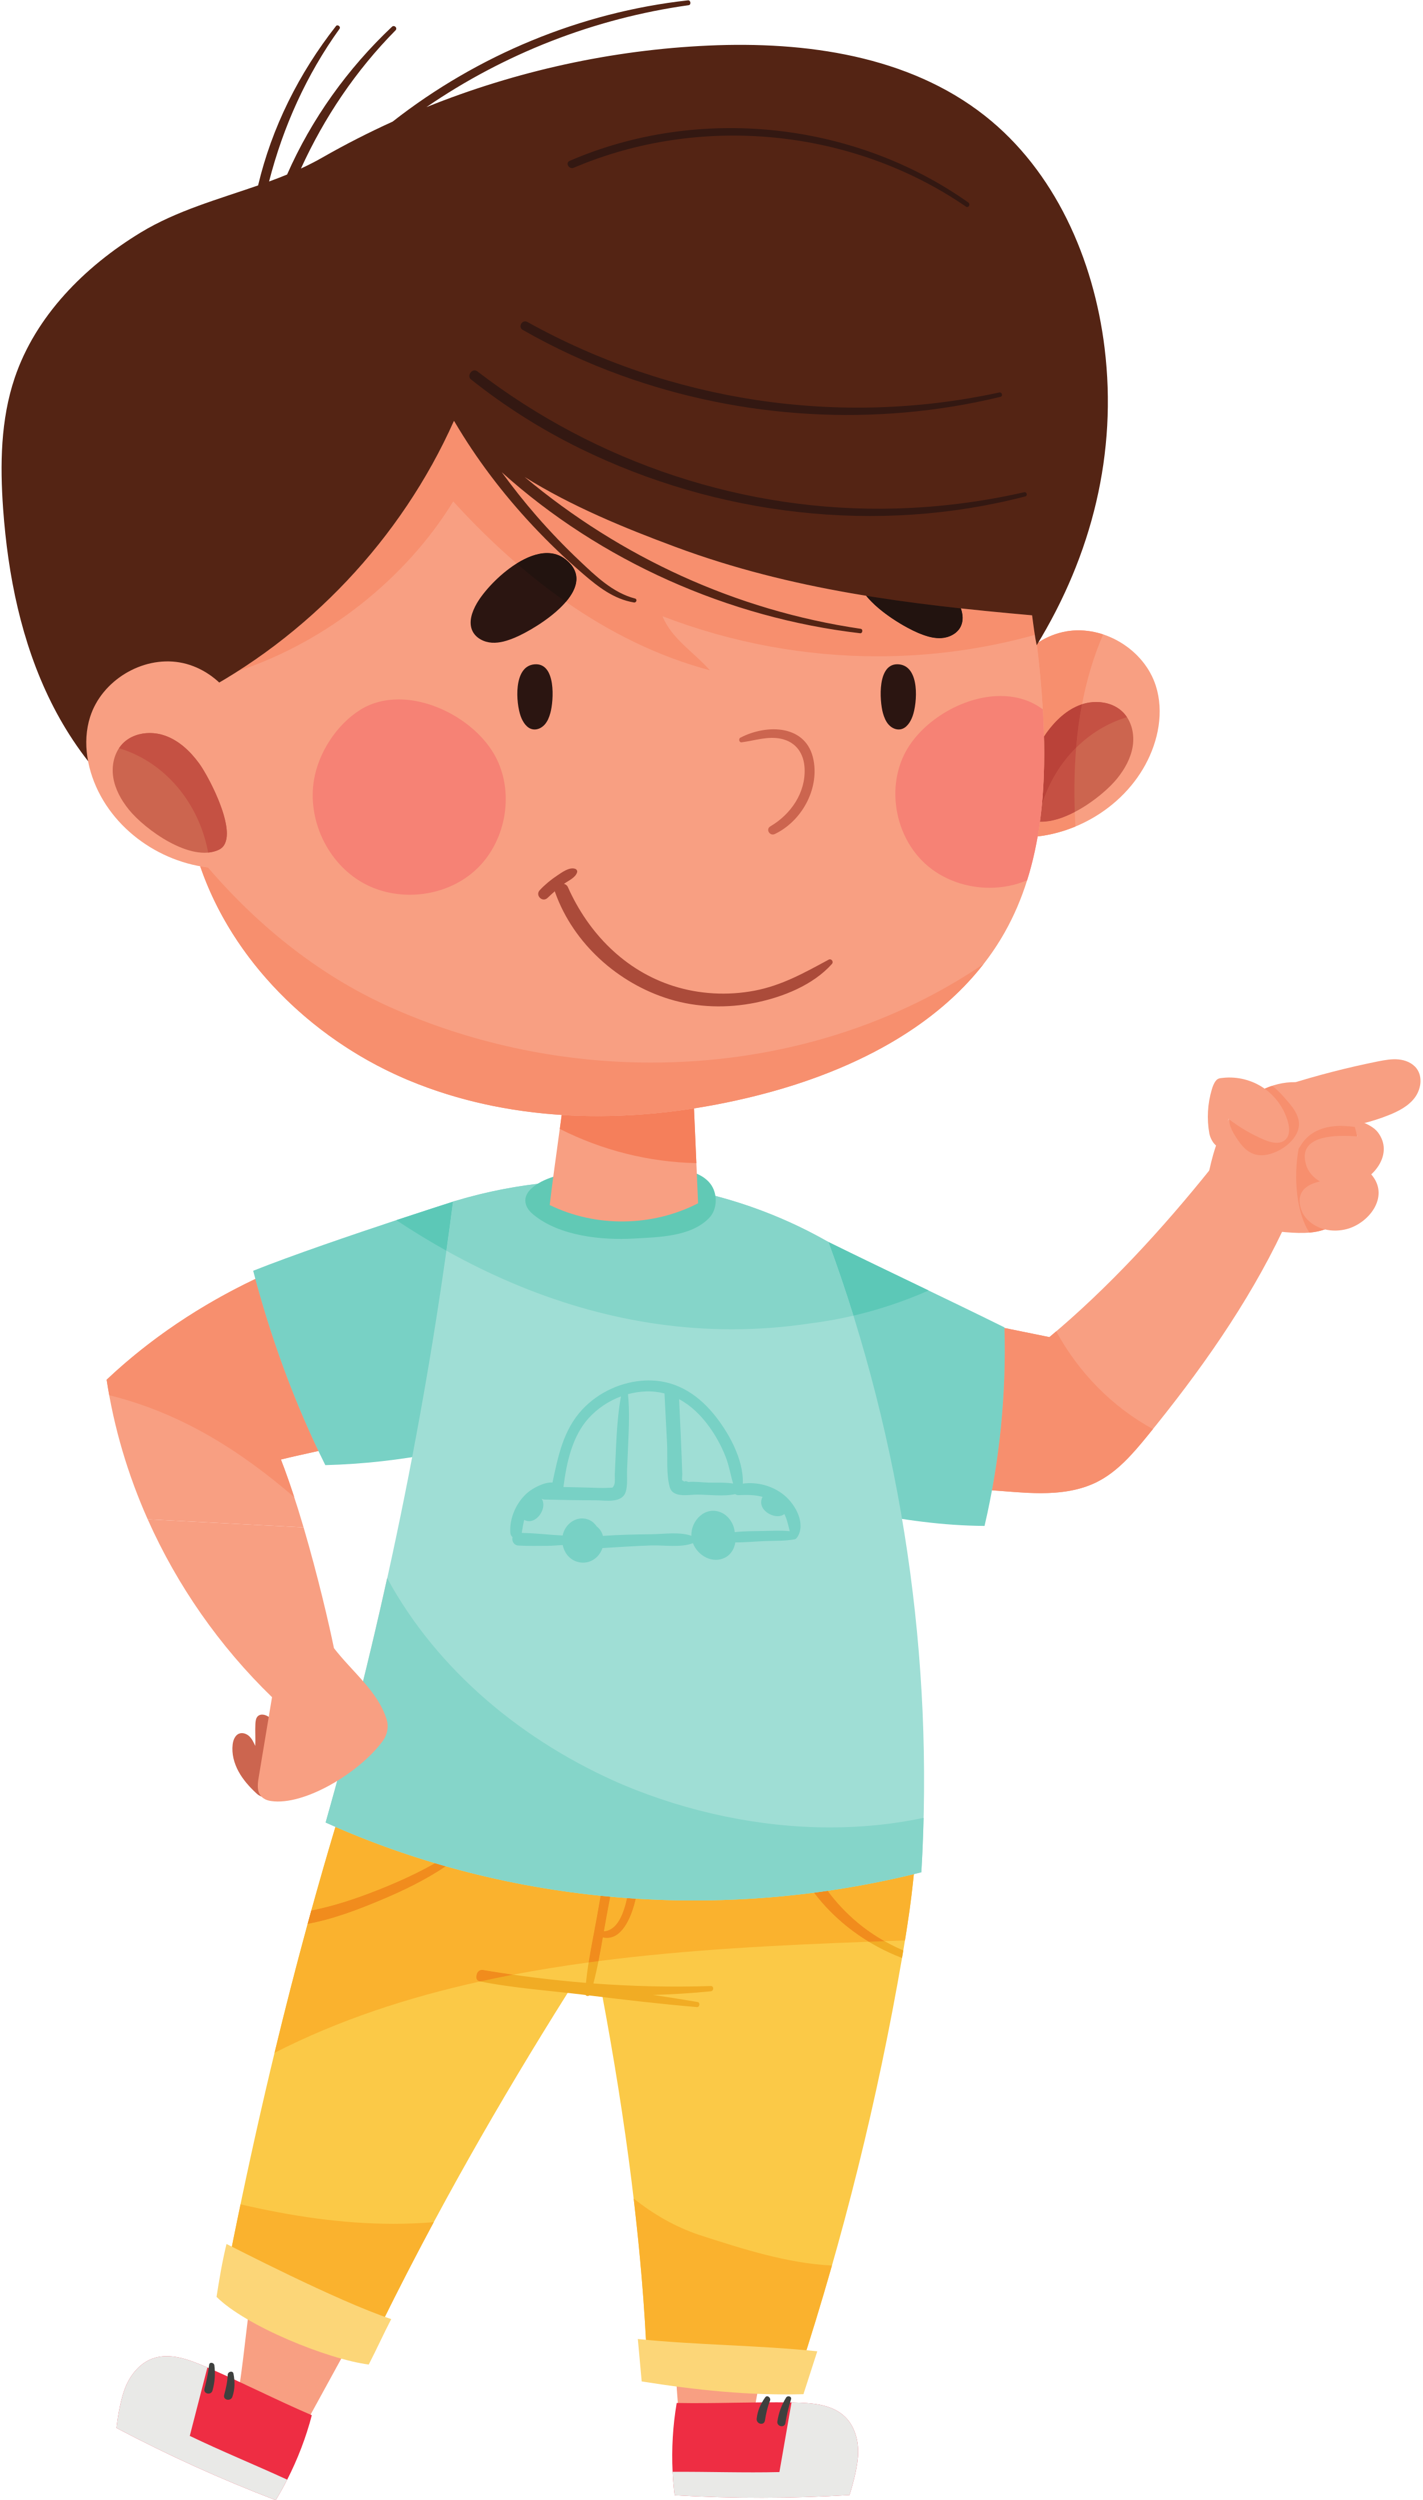 <?xml version="1.0" encoding="UTF-8"?><svg xmlns="http://www.w3.org/2000/svg" xmlns:xlink="http://www.w3.org/1999/xlink" height="2400.3" preserveAspectRatio="xMidYMid meet" version="1.0" viewBox="817.2 299.7 1366.5 2400.3" width="1366.5" zoomAndPan="magnify"><g><g><path d="M 1561.988 2501.5 C 1555.191 2538.77 1548.391 2576.051 1541.59 2613.32 C 1518.039 2619.301 1491.34 2616.449 1468.301 2608.711 C 1465.23 2572.531 1464.648 2536.289 1461.578 2500.109 C 1494.289 2501.078 1529.281 2500.531 1561.988 2501.5" fill="#f89f82"/></g><g><path d="M 1463.102 2672.762 C 1463.465 2680.32 1464.117 2687.84 1465.035 2695.27 C 1520.941 2698.59 1577.07 2698.512 1633 2695.07 C 1636.684 2683.312 1641.207 2666.32 1641.309 2654 C 1641.379 2641.652 1637.711 2628.82 1628.922 2620.172 C 1616.223 2607.66 1596.547 2606.562 1578.723 2606.199 C 1578.25 2606.191 1577.777 2606.172 1577.293 2606.18 C 1540.5 2605.52 1503.844 2607.391 1467.039 2606.66 C 1463.332 2628.23 1462.023 2650.66 1463.102 2672.762" fill="#ee2d43"/></g><g><path d="M 1463.102 2672.762 C 1463.465 2680.32 1464.117 2687.84 1465.035 2695.27 C 1520.941 2698.59 1577.07 2698.512 1633 2695.07 C 1636.684 2683.312 1641.207 2666.32 1641.309 2654 C 1641.379 2641.652 1637.711 2628.82 1628.922 2620.172 C 1616.223 2607.66 1596.547 2606.562 1578.723 2606.199 C 1578.25 2606.191 1577.777 2606.172 1577.293 2606.18 C 1573.426 2628.449 1569.531 2650.73 1565.664 2673 C 1532.555 2673.832 1496.945 2672.559 1463.102 2672.762" fill="#e9e9e7"/></g><g><path d="M 1563.699 2624.352 C 1564.949 2616.078 1567.73 2608.648 1572.07 2601.5 C 1573.461 2599.23 1577.738 2600.25 1576.809 2603.172 C 1574.461 2610.59 1572.711 2618.309 1571.43 2625.988 C 1570.602 2631.012 1562.949 2629.359 1563.699 2624.352" fill="#3e403e"/></g><g><path d="M 1543.84 2621.84 C 1544.629 2614.09 1547.551 2607.66 1552 2601.32 C 1553.961 2598.531 1557.789 2601.699 1556.648 2604.48 C 1554.211 2610.469 1552.75 2617.129 1551.77 2623.52 C 1550.969 2628.738 1543.32 2626.93 1543.84 2621.84" fill="#3e403e"/></g><g><path d="M 1466.898 2589.621 C 1466.57 2584.512 1466.27 2579.391 1465.988 2574.27 C 1486.621 2576.359 1507.238 2577.871 1527.891 2578.539 C 1507.93 2584.078 1487.512 2587.762 1466.898 2589.621" fill="#f57f5b"/></g><g><path d="M 1037.23 2469.711 C 1081.359 2497.992 1132.688 2516.129 1182.145 2533.441 C 1236.285 2423.09 1296.883 2317.02 1362.324 2213 C 1363.457 2211.16 1364.613 2209.332 1365.77 2207.488 C 1376.195 2205.461 1385.285 2205.891 1394.688 2210.84 C 1395.086 2212.891 1395.469 2214.922 1395.836 2216.98 C 1417.453 2332.75 1434.086 2453.672 1438.688 2571.219 C 1487.32 2577.16 1535.617 2580.66 1584.555 2578.039 C 1627.02 2448.051 1660.043 2314.988 1683.266 2180.242 C 1683.309 2179.98 1683.359 2179.719 1683.402 2179.461 C 1683.809 2177.062 1684.223 2174.641 1684.629 2172.242 C 1688.742 2147.969 1692.41 2123.48 1694.754 2098.961 C 1696.43 2081.41 1697.449 2063.84 1697.43 2046.289 C 1697.406 2025.562 1695.98 2004.879 1692.586 1984.371 C 1603.516 1998.09 1510.137 2007.469 1416.559 2013.633 C 1326.125 2019.602 1235.504 2022.582 1148.422 2023.621 C 1145.332 2033.602 1142.312 2043.59 1139.301 2053.59 C 1131.293 2080.301 1123.586 2107.059 1116.16 2133.879 C 1114.973 2138.16 1113.797 2142.441 1112.641 2146.719 C 1083.484 2253.352 1058.801 2360.852 1037.23 2469.711" fill="#fbc947"/></g><g><path d="M 1166.949 2523.879 C 1148.328 2557.871 1129.699 2591.859 1111.078 2625.84 C 1086.5 2623.77 1063.57 2608.809 1047.109 2590.441 C 1052.121 2556.852 1055.301 2520.461 1060.309 2486.879 C 1075.551 2495.238 1092.66 2501.16 1109.309 2506.148 C 1126.121 2511.191 1152.359 2514.109 1166.949 2523.879" fill="#f89f82"/></g><g><path d="M 1274.879 2195.961 C 1275.078 2193.219 1277.469 2190.398 1281.02 2190.988 C 1313.828 2196.512 1346.809 2200.66 1379.91 2203.352 C 1382.012 2181.922 1386.75 2160.43 1390.5 2139.359 C 1395.07 2113.629 1399.449 2087.871 1404.578 2062.25 C 1405.719 2056.57 1414.078 2059.051 1413.18 2064.621 C 1409.09 2089.719 1404.281 2114.691 1399.648 2139.691 C 1398.781 2144.379 1397.949 2149.109 1397.129 2153.859 C 1417.82 2152.328 1420.781 2112.57 1423.352 2098.32 C 1427.75 2073.82 1431.781 2049.199 1437.121 2024.891 C 1438.289 2019.559 1445.898 2021.941 1445.129 2027.09 C 1440.441 2058.621 1434.422 2090.211 1427.941 2121.422 C 1424.879 2136.219 1415.52 2164.039 1396.102 2159.75 C 1393.531 2174.559 1390.859 2189.469 1387.031 2203.91 C 1424.469 2206.699 1462.051 2207.609 1499.672 2206.379 C 1502.98 2206.281 1502.859 2211.129 1499.672 2211.449 C 1481.309 2213.27 1462.891 2214.441 1444.469 2214.941 C 1458.68 2217.07 1472.879 2219.301 1487.051 2221.719 C 1489.789 2222.191 1489.18 2226.828 1486.391 2226.602 C 1451.891 2223.66 1417.512 2219.711 1383.148 2215.43 C 1382.02 2216.238 1380.328 2216.078 1379.539 2214.988 C 1345.809 2210.82 1311.051 2208.57 1277.738 2201.871 C 1274.871 2201.301 1274.059 2198.289 1274.879 2195.961" fill="#f1ac24"/></g><g><path d="M 1569.391 2055.055 C 1574.918 2077.855 1585.191 2098.645 1598.887 2116.758 C 1620.281 2145.027 1650.086 2166.746 1683.406 2179.457 C 1683.82 2177.055 1684.223 2174.637 1684.637 2172.234 C 1668.754 2165.426 1653.816 2156.418 1640.465 2145.266 C 1629.613 2136.168 1620.145 2126.008 1611.961 2114.965 C 1598.133 2096.355 1587.84 2075.285 1580.293 2052.875 C 1580.211 2052.617 1580.129 2052.375 1580.035 2052.117 C 1578.152 2046.496 1570.836 2047.477 1569.43 2051.984 C 1569.152 2052.875 1569.109 2053.914 1569.391 2055.055" fill="#f1ac24"/></g><g><path d="M 1112.641 2146.719 C 1137.23 2142.219 1161.371 2132.949 1183.648 2123.57 C 1205.238 2114.488 1226.141 2104.289 1245.309 2091.41 C 1257.648 2083.109 1269.281 2073.73 1279.891 2062.82 C 1281.961 2060.699 1278.871 2057.719 1276.672 2059.602 C 1263.809 2070.602 1249.738 2080.07 1235 2088.41 C 1217.469 2098.371 1198.969 2106.711 1180.371 2114.078 C 1158.93 2122.559 1137.859 2129.578 1116.16 2133.879 C 1114.969 2138.16 1113.801 2142.441 1112.641 2146.719" fill="#f1ac24"/></g><g><path d="M 1182.699 2532.301 C 1182.738 2532.199 1182.789 2532.109 1182.84 2532.02 C 1182.789 2532.109 1182.738 2532.211 1182.699 2532.301 M 1183.32 2531.031 C 1183.441 2530.801 1183.539 2530.578 1183.66 2530.352 C 1183.539 2530.578 1183.43 2530.801 1183.32 2531.031 M 1183.719 2530.211 C 1199.828 2497.488 1216.5 2465.129 1233.699 2433.102 C 1233.711 2433.102 1233.73 2433.102 1233.738 2433.102 C 1216.539 2465.141 1199.828 2497.48 1183.719 2530.211 M 1037.551 2468.121 C 1037.559 2468.051 1037.578 2467.969 1037.59 2467.891 C 1037.578 2467.969 1037.559 2468.039 1037.551 2468.121" fill="#8a8d8d"/></g><g><path d="M 1182.141 2533.441 C 1176.449 2531.449 1170.73 2529.441 1165.012 2527.422 C 1165.66 2526.238 1166.301 2525.059 1166.949 2523.879 C 1152.359 2514.109 1126.121 2511.191 1109.309 2506.148 C 1108.691 2505.961 1108.07 2505.781 1107.449 2505.59 C 1083.012 2495.379 1059.219 2483.801 1037.23 2469.711 C 1037.34 2469.18 1037.441 2468.648 1037.551 2468.121 C 1037.559 2468.039 1037.578 2467.969 1037.59 2467.891 C 1041.031 2450.551 1044.559 2433.238 1048.172 2415.961 C 1096.801 2427.301 1145.98 2434.672 1195.199 2434.672 C 1208.031 2434.672 1220.871 2434.16 1233.699 2433.102 C 1216.5 2465.129 1199.828 2497.488 1183.719 2530.211 C 1183.699 2530.262 1183.68 2530.301 1183.66 2530.352 C 1183.539 2530.578 1183.441 2530.801 1183.32 2531.031 C 1183.16 2531.359 1183 2531.691 1182.84 2532.02 C 1182.789 2532.109 1182.738 2532.199 1182.699 2532.301 C 1182.512 2532.68 1182.32 2533.059 1182.141 2533.441" fill="#fab22e"/></g><g><path d="M 1165.012 2527.422 C 1145.77 2520.602 1126.41 2513.512 1107.449 2505.59 C 1108.07 2505.781 1108.691 2505.961 1109.309 2506.148 C 1126.121 2511.191 1152.359 2514.109 1166.949 2523.879 C 1166.301 2525.059 1165.66 2526.238 1165.012 2527.422" fill="#f57f5b"/></g><g><path d="M 1550.93 2578.922 L 1550.941 2578.922 L 1550.93 2578.922 M 1550.898 2578.922 C 1549.891 2578.922 1548.879 2578.922 1547.871 2578.922 C 1548.879 2578.922 1549.891 2578.922 1550.898 2578.922 M 1582.969 2578.129 C 1583.488 2578.102 1584.02 2578.07 1584.551 2578.039 C 1584.02 2578.07 1583.488 2578.102 1582.969 2578.129 M 1465.969 2574.27 C 1456.891 2573.352 1447.789 2572.328 1438.691 2571.219 C 1447.789 2572.328 1456.891 2573.352 1465.969 2574.27 M 1438.672 2570.559 C 1438.66 2570.469 1438.66 2570.371 1438.648 2570.27 C 1438.66 2570.371 1438.66 2570.461 1438.672 2570.559 M 1438.641 2569.922 C 1438.641 2569.801 1438.629 2569.672 1438.629 2569.551 C 1438.629 2569.672 1438.641 2569.789 1438.641 2569.922 M 1438.609 2569.281 C 1438.609 2569.129 1438.602 2568.98 1438.602 2568.84 C 1438.602 2568.98 1438.609 2569.141 1438.609 2569.281 M 1438.59 2568.672 C 1438.578 2568.48 1438.578 2568.309 1438.57 2568.121 C 1438.578 2568.309 1438.578 2568.48 1438.59 2568.672 M 1438.57 2568.078 C 1436.43 2515.93 1431.922 2463.129 1425.691 2410.43 C 1425.699 2410.43 1425.711 2410.441 1425.711 2410.441 C 1431.941 2463.141 1436.43 2515.941 1438.57 2568.078" fill="#8a8d8d"/></g><g><path d="M 1547.871 2578.922 C 1541.211 2578.891 1534.539 2578.762 1527.891 2578.539 C 1534.551 2578.762 1541.211 2578.891 1547.871 2578.922 M 1465.988 2574.27 C 1465.98 2574.27 1465.98 2574.27 1465.969 2574.27 C 1465.98 2574.27 1465.98 2574.27 1465.988 2574.27" fill="#f57f5b"/></g><g><path d="M 1527.891 2578.539 C 1507.238 2577.871 1486.621 2576.359 1465.988 2574.27 C 1486.621 2576.359 1507.238 2577.871 1527.891 2578.539" fill="#f2583c"/></g><g><path d="M 1550.93 2578.922 C 1550.922 2578.922 1550.91 2578.922 1550.898 2578.922 C 1549.891 2578.922 1548.879 2578.922 1547.871 2578.922 C 1541.211 2578.891 1534.551 2578.762 1527.891 2578.539 C 1507.238 2577.871 1486.621 2576.359 1465.988 2574.27 C 1465.98 2574.27 1465.98 2574.27 1465.969 2574.27 C 1456.891 2573.352 1447.789 2572.328 1438.691 2571.219 C 1438.68 2571 1438.672 2570.781 1438.672 2570.559 C 1438.66 2570.461 1438.66 2570.371 1438.648 2570.27 C 1438.648 2570.16 1438.648 2570.039 1438.641 2569.922 C 1438.641 2569.789 1438.629 2569.672 1438.629 2569.551 C 1438.621 2569.449 1438.621 2569.371 1438.609 2569.281 C 1438.609 2569.141 1438.602 2568.98 1438.602 2568.84 C 1438.59 2568.781 1438.59 2568.719 1438.59 2568.672 C 1438.578 2568.48 1438.578 2568.309 1438.57 2568.121 C 1438.57 2568.109 1438.57 2568.09 1438.57 2568.078 C 1436.43 2515.941 1431.941 2463.141 1425.711 2410.441 C 1444.398 2425.219 1465.121 2437.488 1489.199 2445.52 C 1530.07 2458.711 1573.359 2472.672 1616.109 2474.711 C 1606.25 2509.352 1595.73 2543.801 1584.551 2578.039 C 1584.02 2578.07 1583.488 2578.102 1582.969 2578.129 C 1572.27 2578.672 1561.602 2578.922 1550.941 2578.922 L 1550.93 2578.922" fill="#fab22e"/></g><g><path d="M 1111.781 2149.812 C 1111.812 2149.711 1111.844 2149.613 1111.867 2149.512 C 1111.844 2149.605 1111.812 2149.711 1111.781 2149.812 M 1112.031 2148.895 C 1112.094 2148.691 1112.148 2148.492 1112.211 2148.285 C 1112.148 2148.484 1112.094 2148.691 1112.031 2148.895 M 1112.324 2147.824 C 1112.426 2147.453 1112.52 2147.094 1112.637 2146.723 C 1112.52 2147.094 1112.426 2147.453 1112.324 2147.824 M 1694.141 2104.992 C 1694.141 2104.973 1694.141 2104.934 1694.152 2104.902 C 1694.141 2104.945 1694.141 2104.965 1694.141 2104.992 M 1694.191 2104.492 C 1694.191 2104.465 1694.203 2104.422 1694.203 2104.383 C 1694.203 2104.422 1694.191 2104.453 1694.191 2104.492 M 1694.246 2103.984 C 1694.246 2103.941 1694.254 2103.895 1694.254 2103.852 C 1694.254 2103.895 1694.246 2103.941 1694.246 2103.984 M 1694.297 2103.465 C 1694.309 2103.422 1694.309 2103.383 1694.316 2103.332 C 1694.309 2103.383 1694.309 2103.422 1694.297 2103.465 M 1694.359 2102.844 C 1694.371 2102.715 1694.379 2102.574 1694.402 2102.441 C 1694.379 2102.574 1694.371 2102.715 1694.359 2102.844 M 1694.422 2102.203 C 1694.434 2102.102 1694.441 2102.004 1694.453 2101.895 C 1694.441 2102.004 1694.434 2102.102 1694.422 2102.203 M 1694.473 2101.664 C 1694.484 2101.562 1694.492 2101.465 1694.504 2101.352 C 1694.492 2101.465 1694.484 2101.562 1694.473 2101.664 M 1694.535 2101.125 C 1694.547 2101.012 1694.555 2100.902 1694.566 2100.805 C 1694.555 2100.902 1694.547 2101.012 1694.535 2101.125 M 1694.586 2100.582 C 1694.598 2100.473 1694.609 2100.363 1694.609 2100.254 C 1694.609 2100.363 1694.598 2100.473 1694.586 2100.582 M 1694.629 2100.043 C 1694.641 2099.922 1694.66 2099.805 1694.672 2099.684 C 1694.66 2099.805 1694.641 2099.922 1694.629 2100.043 M 1694.691 2099.492 C 1694.703 2099.324 1694.723 2099.145 1694.742 2098.965 C 1694.723 2099.145 1694.703 2099.324 1694.691 2099.492" fill="#8a8d8d"/></g><g><path d="M 1080.84 2270.504 C 1090.574 2230.133 1100.855 2189.902 1111.781 2149.812 C 1111.812 2149.711 1111.844 2149.605 1111.867 2149.512 C 1111.93 2149.305 1111.992 2149.105 1112.031 2148.895 C 1112.094 2148.691 1112.148 2148.484 1112.211 2148.285 C 1112.25 2148.133 1112.281 2147.984 1112.324 2147.824 C 1112.426 2147.453 1112.52 2147.094 1112.637 2146.723 C 1137.227 2142.223 1161.367 2132.953 1183.648 2123.574 C 1205.234 2114.504 1226.121 2104.305 1245.293 2091.422 C 1284.406 2102.504 1324.25 2110.762 1364.477 2116.223 C 1364.934 2116.293 1365.391 2116.352 1365.848 2116.414 C 1365.871 2116.414 1365.871 2116.414 1365.879 2116.414 C 1375.227 2117.672 1384.586 2118.773 1393.965 2119.723 C 1392.809 2126.273 1391.656 2132.812 1390.492 2139.363 C 1387.891 2153.992 1384.805 2168.832 1382.465 2183.711 C 1358.062 2187.023 1333.836 2190.902 1309.859 2195.484 C 1300.23 2194.102 1290.613 2192.613 1281.02 2190.992 C 1280.695 2190.941 1280.375 2190.914 1280.07 2190.914 C 1277.047 2190.914 1275.051 2193.473 1274.875 2195.961 C 1274.051 2198.293 1274.863 2201.301 1277.734 2201.871 C 1277.918 2201.914 1278.098 2201.953 1278.273 2201.984 C 1209.09 2217.242 1142.527 2238.984 1080.84 2270.504 M 1391.938 2182.453 C 1393.441 2174.914 1394.785 2167.324 1396.094 2159.754 C 1397.469 2160.055 1398.777 2160.203 1400.047 2160.203 C 1416.367 2160.203 1424.656 2136.434 1427.703 2122.492 C 1446.27 2123.664 1464.852 2124.242 1483.473 2124.242 C 1522.004 2124.242 1560.578 2121.742 1598.871 2116.773 C 1613.145 2135.625 1631.164 2151.574 1651.461 2163.863 C 1565.609 2167.055 1477.797 2171.344 1391.938 2182.453 M 1666.59 2163.312 C 1657.375 2158.113 1648.609 2152.094 1640.449 2145.273 C 1629.605 2136.172 1620.133 2126.012 1611.941 2114.973 C 1639.73 2110.941 1667.387 2105.605 1694.742 2098.965 C 1694.723 2099.145 1694.703 2099.324 1694.691 2099.492 C 1694.68 2099.555 1694.672 2099.625 1694.672 2099.684 C 1694.66 2099.805 1694.641 2099.922 1694.629 2100.043 C 1694.629 2100.113 1694.617 2100.184 1694.609 2100.254 C 1694.609 2100.363 1694.598 2100.473 1694.586 2100.582 C 1694.578 2100.652 1694.578 2100.723 1694.566 2100.805 C 1694.555 2100.902 1694.547 2101.012 1694.535 2101.125 C 1694.523 2101.203 1694.516 2101.285 1694.504 2101.352 C 1694.492 2101.465 1694.484 2101.562 1694.473 2101.664 C 1694.473 2101.742 1694.461 2101.824 1694.453 2101.895 C 1694.441 2102.004 1694.434 2102.102 1694.422 2102.203 C 1694.41 2102.285 1694.402 2102.363 1694.402 2102.441 C 1694.379 2102.574 1694.371 2102.715 1694.359 2102.844 C 1694.348 2103.004 1694.328 2103.172 1694.316 2103.332 C 1694.309 2103.383 1694.309 2103.422 1694.297 2103.465 C 1694.285 2103.594 1694.277 2103.723 1694.254 2103.852 C 1694.254 2103.895 1694.246 2103.941 1694.246 2103.984 C 1694.234 2104.113 1694.215 2104.254 1694.203 2104.383 C 1694.203 2104.422 1694.191 2104.465 1694.191 2104.492 C 1694.172 2104.633 1694.16 2104.773 1694.152 2104.902 C 1694.141 2104.934 1694.141 2104.973 1694.141 2104.992 C 1692.133 2124.262 1689.359 2143.504 1686.227 2162.613 C 1679.699 2162.844 1673.137 2163.082 1666.59 2163.312 M 1397.125 2153.863 C 1397.945 2149.113 1398.777 2144.383 1399.641 2139.691 C 1400.816 2133.332 1402 2126.973 1403.195 2120.613 C 1408.57 2121.102 1413.945 2121.543 1419.332 2121.934 C 1416.016 2137.133 1410.008 2152.914 1397.125 2153.863 M 1116.16 2133.883 C 1123.582 2107.062 1131.289 2080.305 1139.293 2053.594 C 1139.305 2053.594 1139.305 2053.594 1139.305 2053.582 C 1170.516 2067.164 1202.488 2078.781 1234.969 2088.422 C 1217.449 2098.383 1198.965 2106.723 1180.363 2114.082 C 1158.926 2122.562 1137.859 2129.582 1116.16 2133.883" fill="#fab22e"/></g><g><path d="M 1278.281 2201.98 C 1278.102 2201.949 1277.922 2201.91 1277.738 2201.871 C 1274.871 2201.301 1274.059 2198.289 1274.879 2195.961 C 1275.059 2193.469 1277.051 2190.91 1280.078 2190.91 C 1280.379 2190.91 1280.699 2190.941 1281.02 2190.988 C 1290.621 2192.609 1300.238 2194.102 1309.871 2195.48 C 1299.289 2197.512 1288.75 2199.672 1278.281 2201.98 M 1382.469 2183.711 C 1384.809 2168.828 1387.898 2153.988 1390.5 2139.359 C 1391.66 2132.809 1392.809 2126.27 1393.969 2119.719 C 1397.039 2120.031 1400.129 2120.328 1403.199 2120.609 C 1402.012 2126.969 1400.82 2133.328 1399.648 2139.691 C 1398.781 2144.379 1397.949 2149.109 1397.129 2153.859 C 1410.012 2152.91 1416.02 2137.129 1419.34 2121.93 C 1422.121 2122.129 1424.93 2122.32 1427.711 2122.488 C 1424.66 2136.43 1416.371 2160.199 1400.051 2160.199 C 1398.781 2160.199 1397.469 2160.051 1396.102 2159.75 C 1394.789 2167.32 1393.449 2174.91 1391.941 2182.449 C 1388.789 2182.859 1385.609 2183.281 1382.469 2183.711" fill="#f18c1d"/></g><g><path d="M 1651.473 2163.859 C 1631.176 2151.566 1613.148 2135.617 1598.887 2116.758 C 1603.242 2116.199 1607.598 2115.598 1611.953 2114.969 C 1620.145 2126.008 1629.613 2136.168 1640.461 2145.27 C 1648.617 2152.09 1657.383 2158.109 1666.594 2163.309 C 1661.555 2163.488 1656.523 2163.68 1651.473 2163.859" fill="#f18c1d"/></g><g><path d="M 1112.641 2146.719 C 1113.801 2142.441 1114.969 2138.16 1116.16 2133.879 C 1137.859 2129.578 1158.93 2122.559 1180.371 2114.078 C 1198.969 2106.719 1217.449 2098.379 1234.969 2088.422 C 1238.422 2089.449 1241.84 2090.441 1245.301 2091.422 C 1226.129 2104.301 1205.238 2114.5 1183.648 2123.57 C 1161.371 2132.949 1137.23 2142.219 1112.641 2146.719" fill="#f18c1d"/></g><g><path d="M 1602.031 2557.059 C 1597.609 2570.789 1593.18 2584.512 1588.75 2598.238 C 1536.57 2599.672 1484.969 2594.219 1433.422 2585.988 C 1432.18 2572.75 1430.93 2558.512 1429.691 2545.27 C 1487 2551.16 1544.73 2551.16 1602.031 2557.059" fill="#fcd678"/></g><g><path d="M 1192.891 2526.129 C 1184.32 2542.809 1179.859 2553.102 1171.301 2569.781 C 1131.27 2564.57 1052.922 2532.57 1025.141 2504.789 C 1027.699 2488.301 1030.57 2471.039 1034.711 2454.031 C 1038.879 2455.988 1140.68 2508.77 1192.891 2526.129" fill="#fcd678"/></g><g><path d="M 1093 2680.289 C 1089.551 2687.02 1085.859 2693.609 1081.961 2700 C 1029.648 2680 978.539 2656.82 928.988 2630.648 C 930.477 2618.41 933.355 2601.07 938.34 2589.801 C 943.352 2578.52 951.988 2568.328 963.562 2564.07 C 980.27 2557.898 998.664 2565 1015.051 2572.02 C 1015.488 2572.199 1015.93 2572.379 1016.359 2572.578 C 1050.172 2587.141 1082.801 2603.941 1116.641 2618.43 C 1111.121 2639.621 1103.078 2660.59 1093 2680.289" fill="#ee2d43"/></g><g><path d="M 1093 2680.289 C 1089.551 2687.02 1085.859 2693.609 1081.961 2700 C 1029.648 2680 978.539 2656.82 928.988 2630.648 C 930.477 2618.41 933.355 2601.07 938.34 2589.801 C 943.352 2578.52 951.988 2568.328 963.562 2564.07 C 980.27 2557.898 998.664 2565 1015.051 2572.02 C 1015.488 2572.199 1015.93 2572.379 1016.359 2572.578 C 1010.711 2594.48 1005.09 2616.379 999.445 2638.27 C 1029.27 2652.66 1062.238 2666.16 1093 2680.289" fill="#e9e9e7"/></g><g><path d="M 1021.27 2594.738 C 1023.539 2586.691 1024.059 2578.77 1023.051 2570.469 C 1022.719 2567.84 1018.398 2567 1018.039 2570.039 C 1017.129 2577.77 1015.539 2585.531 1013.551 2593.051 C 1012.238 2597.969 1019.891 2599.621 1021.27 2594.738" fill="#3e403e"/></g><g><path d="M 1040.398 2600.629 C 1042.871 2593.238 1042.859 2586.18 1041.422 2578.578 C 1040.781 2575.219 1035.98 2576.539 1035.871 2579.539 C 1035.629 2586.012 1034.211 2592.672 1032.48 2598.898 C 1031.059 2603.988 1038.77 2605.488 1040.398 2600.629" fill="#3e403e"/></g><g><path d="M 1755.648 1582.188 C 1748.445 1630.242 1741.633 1682.156 1734.406 1730.223 C 1757.371 1728.348 1780.387 1731.73 1803.387 1732.875 C 1826.391 1734.031 1850.324 1732.734 1870.875 1722.352 C 1890.531 1712.41 1905.266 1695.102 1919.203 1678.043 C 1968.652 1617.496 2015.262 1551.895 2048.859 1481.316 C 2022.918 1465.125 1999.523 1445.004 1980.031 1421.461 C 1933.699 1479.203 1881.758 1535.945 1824.934 1583.395 C 1802.406 1578.793 1779.871 1574.219 1757.344 1569.645 C 1758.965 1575.512 1756.566 1576.168 1755.648 1582.188" fill="#f89f82"/></g><g><path d="M 1816.414 1733.219 C 1816.426 1733.219 1816.449 1733.219 1816.461 1733.219 C 1816.449 1733.219 1816.426 1733.219 1816.414 1733.219 M 1816.402 1733.219 C 1812.191 1733.219 1807.992 1733.102 1803.824 1732.906 C 1807.992 1733.102 1812.203 1733.219 1816.402 1733.219 M 1803.742 1732.906 C 1803.629 1732.895 1803.504 1732.887 1803.387 1732.887 C 1803.504 1732.887 1803.629 1732.895 1803.742 1732.906 M 1803.008 1732.863 C 1802.965 1732.863 1802.941 1732.852 1802.895 1732.852 C 1802.941 1732.852 1802.965 1732.863 1803.008 1732.863 M 1778.859 1731.141 C 1775.84 1730.91 1772.801 1730.68 1769.77 1730.473 C 1772.801 1730.68 1775.84 1730.91 1778.859 1731.141 M 1870.672 1722.453 C 1870.738 1722.418 1870.809 1722.383 1870.863 1722.348 C 1870.809 1722.383 1870.738 1722.418 1870.672 1722.453 M 1824.918 1583.387 C 1827.113 1581.562 1829.281 1579.691 1831.461 1577.832 C 1831.473 1577.832 1831.473 1577.855 1831.484 1577.855 C 1829.305 1579.715 1827.113 1581.562 1824.918 1583.387 M 1783.176 1574.906 C 1782.703 1574.801 1782.223 1574.699 1781.754 1574.617 C 1782.223 1574.699 1782.703 1574.801 1783.176 1574.906" fill="#c2c3c1"/></g><g><path d="M 1816.43 1733.215 C 1816.43 1733.215 1816.43 1733.215 1816.418 1733.215 C 1812.215 1733.215 1808 1733.098 1803.832 1732.895 C 1803.809 1732.895 1803.785 1732.895 1803.75 1732.895 C 1803.633 1732.883 1803.512 1732.871 1803.395 1732.871 C 1803.266 1732.871 1803.137 1732.859 1803.016 1732.859 C 1802.969 1732.859 1802.945 1732.848 1802.898 1732.848 C 1794.895 1732.434 1786.891 1731.762 1778.875 1731.137 C 1775.84 1730.91 1772.805 1730.676 1769.773 1730.465 C 1779.215 1679.133 1783.242 1626.785 1781.766 1574.602 C 1782.238 1574.699 1782.711 1574.793 1783.184 1574.898 C 1797.102 1577.73 1811.008 1580.555 1824.941 1583.387 C 1827.125 1581.559 1829.32 1579.703 1831.492 1577.852 C 1853.074 1617.516 1885.41 1650.457 1924.344 1671.684 C 1922.633 1673.809 1920.922 1675.934 1919.211 1678.035 C 1918.984 1678.305 1918.762 1678.578 1918.562 1678.836 C 1904.82 1695.637 1890.227 1712.555 1870.875 1722.34 C 1870.816 1722.375 1870.746 1722.41 1870.688 1722.445 C 1854.055 1730.793 1835.211 1733.215 1816.465 1733.215 C 1816.453 1733.215 1816.441 1733.215 1816.43 1733.215" fill="#f78f6e"/></g><g><path d="M 1605.996 1488.766 C 1615.426 1580.234 1626.488 1660.793 1644.949 1750.883 C 1683.402 1758.969 1723.352 1764.406 1762.656 1764.668 C 1777.176 1702.309 1783.609 1638.055 1781.738 1574.051 C 1723.941 1545.449 1663.805 1517.359 1605.996 1488.766" fill="#78d1c5"/></g><g><path d="M 1999.152 1371.336 C 2012.699 1352.938 2034.059 1339.859 2056.863 1338.699 C 2079.68 1337.539 2103.281 1349.352 2113.973 1369.508 C 2125.277 1390.812 2121.336 1416.695 2116.137 1440.23 C 2113.539 1451.977 2110.32 1464.352 2101.57 1472.605 C 2090.461 1483.074 2073.59 1484.027 2058.348 1483.141 C 2040.852 1482.148 2023.117 1479.438 2007.289 1471.902 C 1991.789 1464.52 1972.883 1450.754 1976.715 1431.586 C 1980.887 1410.828 1986.441 1388.609 1999.152 1371.336" fill="#f89f82"/></g><g><path d="M 2053.711 1341.02 C 2082.18 1332.031 2111.129 1324.582 2140.402 1318.699 C 2146.938 1317.402 2153.598 1316.168 2160.23 1316.797 C 2166.859 1317.441 2173.57 1320.199 2177.578 1325.531 C 2183.645 1333.609 2181.785 1345.652 2175.66 1353.707 C 2169.551 1361.742 2160.137 1366.551 2150.758 1370.305 C 2134.238 1376.922 2116.77 1381.113 2099.047 1382.75 C 2084.418 1368.922 2068.355 1354.832 2053.711 1341.02" fill="#f89f82"/></g><g><path d="M 1999.258 1371.191 C 1999.27 1371.18 1999.281 1371.168 1999.281 1371.156 C 1999.281 1371.168 1999.27 1371.18 1999.258 1371.191 M 1999.379 1371.031 C 1999.379 1371.02 1999.379 1371.02 1999.379 1371.02 C 1999.379 1371.02 1999.379 1371.031 1999.379 1371.031 M 1999.492 1370.887 C 1999.492 1370.859 1999.504 1370.848 1999.516 1370.848 C 1999.504 1370.848 1999.492 1370.859 1999.492 1370.887 M 1999.602 1370.727 C 1999.602 1370.715 1999.613 1370.715 1999.613 1370.703 C 1999.613 1370.715 1999.602 1370.715 1999.602 1370.727 M 1999.723 1370.566 L 1999.723 1370.555 L 1999.723 1370.566 M 1999.848 1370.406 L 1999.848 1370.406" fill="#c2c3c1"/></g><g><path d="M 2028.445 1408.809 C 2026.785 1408.809 2025.203 1408.645 2023.707 1408.301 C 2014.625 1406.277 2009.078 1399.145 2004.289 1391.723 C 2001.289 1387.059 1995.02 1376.941 1999.148 1371.34 C 1999.172 1371.289 1999.211 1371.254 1999.25 1371.203 C 1999.25 1371.203 1999.262 1371.176 1999.273 1371.164 C 1999.301 1371.125 1999.336 1371.086 1999.363 1371.051 C 1999.363 1371.051 1999.375 1371.035 1999.375 1371.023 C 1999.414 1370.988 1999.438 1370.938 1999.477 1370.898 C 1999.477 1370.871 1999.488 1370.859 1999.5 1370.859 C 1999.527 1370.82 1999.566 1370.77 1999.59 1370.734 C 1999.59 1370.719 1999.602 1370.719 1999.602 1370.719 C 1999.641 1370.668 1999.68 1370.633 1999.719 1370.582 L 1999.719 1370.57 C 1999.754 1370.52 1999.793 1370.48 1999.832 1370.418 C 2009.508 1357.66 2022.973 1347.59 2038.035 1342.422 C 2038.098 1342.41 2038.188 1342.387 2038.289 1342.387 C 2041.418 1342.387 2053.879 1357.168 2055.715 1359.383 C 2060.215 1364.832 2064.559 1371.48 2064.598 1378.801 C 2064.672 1394.418 2044.039 1408.809 2028.445 1408.809" fill="#f78f6e"/></g><g><path d="M 2100.891 1473.23 L 2100.891 1473.23 M 2100.953 1473.164 C 2100.969 1473.152 2100.98 1473.152 2100.98 1473.152 C 2100.98 1473.152 2100.969 1473.152 2100.953 1473.164 M 2101.047 1473.074 C 2101.059 1473.074 2101.07 1473.074 2101.086 1473.062 C 2101.07 1473.074 2101.059 1473.074 2101.047 1473.074 M 2101.188 1472.957 C 2101.215 1472.945 2101.227 1472.934 2101.227 1472.918 C 2101.227 1472.934 2101.215 1472.945 2101.188 1472.957 M 2101.281 1472.879 C 2101.305 1472.855 2101.305 1472.855 2101.332 1472.828 C 2101.305 1472.855 2101.305 1472.855 2101.281 1472.879 M 2101.383 1472.789 C 2101.395 1472.762 2101.422 1472.75 2101.434 1472.723 C 2101.422 1472.75 2101.395 1472.762 2101.383 1472.789 M 2101.473 1472.699 C 2101.5 1472.672 2101.539 1472.633 2101.566 1472.609 C 2110.316 1464.363 2113.547 1451.98 2116.133 1440.242 C 2113.547 1451.98 2110.316 1464.363 2101.566 1472.609 C 2101.539 1472.633 2101.5 1472.672 2101.473 1472.699" fill="#c2c3c1"/></g><g><path d="M 2074.703 1483.051 C 2062.34 1464.926 2059.055 1430.098 2064.293 1402.477 C 2064.895 1401.488 2065.531 1400.496 2066.234 1399.508 C 2073.191 1387.898 2084.555 1382.527 2097.246 1381.059 C 2097.844 1381.617 2098.445 1382.176 2099.043 1382.75 C 2103.602 1382.332 2108.164 1381.734 2112.684 1380.98 C 2114.703 1381.16 2116.723 1381.422 2118.742 1381.734 C 2123.758 1400.289 2120.371 1421.043 2116.125 1440.234 C 2113.543 1451.977 2110.312 1464.367 2101.57 1472.613 C 2101.543 1472.641 2101.504 1472.664 2101.465 1472.703 C 2101.453 1472.703 2101.453 1472.719 2101.441 1472.73 C 2101.414 1472.758 2101.402 1472.77 2101.375 1472.797 C 2101.363 1472.797 2101.348 1472.82 2101.324 1472.836 C 2101.309 1472.848 2101.297 1472.859 2101.285 1472.887 C 2101.258 1472.887 2101.246 1472.914 2101.23 1472.926 C 2101.219 1472.926 2101.207 1472.938 2101.191 1472.965 C 2101.152 1472.992 2101.113 1473.031 2101.074 1473.055 C 2101.074 1473.07 2101.062 1473.082 2101.051 1473.082 C 2101.023 1473.109 2101.012 1473.133 2100.984 1473.148 C 2100.984 1473.148 2100.973 1473.16 2100.957 1473.172 C 2100.945 1473.188 2100.906 1473.211 2100.895 1473.227 C 2093.766 1479.57 2084.426 1482.203 2074.703 1483.051" fill="#f78f6e"/></g><g><path d="M 2099.043 1382.754 C 2098.449 1382.184 2097.84 1381.613 2097.242 1381.043 C 2099.809 1380.746 2102.414 1380.602 2105.059 1380.602 C 2107.586 1380.602 2110.137 1380.73 2112.691 1380.977 C 2108.168 1381.742 2103.605 1382.324 2099.043 1382.754" fill="#f78f6e"/></g><g><path d="M 1991.754 1334.488 C 2005.34 1333.027 2019.414 1336.547 2030.703 1344.254 C 2042.004 1351.945 2050.43 1363.766 2054.027 1376.945 C 2055.578 1382.633 2055.969 1389.484 2051.805 1393.645 C 2046.609 1398.855 2037.844 1396.762 2031.082 1393.887 C 2018.531 1388.539 2007.926 1382.191 1997.027 1373.996 C 1993.938 1382.609 1988.75 1391.273 1985.66 1399.891 C 1982.191 1397.82 1979.254 1391.941 1978.535 1387.969 C 1975.973 1373.906 1976.809 1359.223 1980.93 1345.527 C 1981.812 1342.586 1982.875 1339.637 1984.805 1337.25 C 1986.723 1334.855 1988.715 1334.816 1991.754 1334.488" fill="#f89f82"/></g><g><path d="M 2117.559 1432.59 L 2120.633 1416.105 C 2120.633 1416.105 2128.723 1420.16 2135.336 1428.801 C 2151.078 1449.348 2131.625 1473.883 2110.867 1479.559 C 2103.914 1481.457 2096.469 1481.695 2089.461 1479.965 C 2079.34 1477.445 2069.785 1470.543 2066.633 1460.605 C 2057.051 1430.504 2098.871 1431.191 2117.559 1432.59" fill="#f89f82"/></g><g><path d="M 2120.625 1390.738 L 2116.207 1373.992 C 2116.207 1373.992 2133.68 1378.043 2140.305 1386.691 C 2156.035 1407.234 2136.59 1431.77 2115.824 1437.43 C 2108.879 1439.348 2101.434 1439.586 2094.406 1437.84 C 2084.301 1435.328 2074.754 1428.422 2071.59 1418.488 C 2062.016 1388.398 2101.949 1389.336 2120.625 1390.738" fill="#f89f82"/></g><g><path d="M 919.59 1624.301 C 967.219 1579.309 1023.969 1543.469 1084.219 1517.711 C 1111.77 1572.09 1131.801 1628.078 1145.289 1687.52 C 1129.148 1691.609 1103.129 1696.84 1086.98 1700.922 C 1094.641 1720.602 1102.02 1743.289 1108.73 1766.059 C 1058.73 1763.469 1009.121 1760.891 959.02 1758.301 C 940.047 1715.66 926.602 1670.578 919.59 1624.301" fill="#f89f82"/></g><g><path d="M 1099.781 1737.09 C 1095.648 1724.422 1091.359 1712.18 1086.98 1700.922 C 1091.359 1712.18 1095.648 1724.422 1099.781 1737.09" fill="#c2c3c1"/></g><g><path d="M 1099.781 1737.09 C 1049.09 1693.398 992.312 1656.738 922.969 1639.398 C 922.68 1639.328 922.395 1639.281 922.105 1639.211 C 921.199 1634.25 920.344 1629.289 919.59 1624.301 C 961.43 1584.781 1010.309 1552.309 1062.422 1527.551 C 1077.68 1584.109 1097.789 1639.789 1122.98 1692.711 C 1110.289 1695.531 1096.809 1698.441 1086.98 1700.922 C 1091.359 1712.18 1095.648 1724.422 1099.77 1737.09" fill="#f78f6e"/></g><g><path d="M 1060.328 1519.699 C 1077.109 1583.84 1100.078 1646.949 1129.602 1706.309 C 1165.691 1705.34 1201.68 1701.34 1237.102 1694.359 C 1250.82 1628.641 1252.809 1568.988 1254.078 1504.961 C 1254.41 1487.84 1254.691 1470.398 1255.141 1452.441 C 1254.75 1452.551 1254.391 1452.66 1254.02 1452.789 C 1248.898 1454.43 1226.641 1461.539 1197.762 1471.109 C 1155.172 1485.23 1098.129 1504.648 1060.328 1519.699" fill="#78d1c5"/></g><g><path d="M 1072.531 2023.93 C 1069.711 2026.059 1065.781 2023.641 1063.199 2021.219 C 1056.641 2015.078 1050.559 2008.301 1046.27 2000.41 C 1041.969 1992.531 1039.551 1983.43 1040.609 1974.512 C 1041.121 1970.27 1042.871 1965.602 1046.852 1964.051 C 1050.199 1962.762 1054.109 1964.219 1056.699 1966.711 C 1059.281 1969.211 1060.82 1972.57 1062.301 1975.84 C 1062.66 1969.801 1062.078 1960.781 1062.441 1954.738 C 1062.602 1952.02 1062.898 1948.988 1064.941 1947.191 C 1067.578 1944.84 1071.82 1945.77 1074.789 1947.691 C 1081.781 1952.199 1085.102 1960.949 1085.211 1969.27 C 1085.328 1977.59 1082.73 1985.68 1080.16 1993.59 C 1077.391 2002.09 1075.289 2015.43 1072.531 2023.93" fill="#cc654f"/></g><g><path d="M 1612.773 1492.121 C 1683.633 1684.816 1714.207 1892.223 1701.965 2097.176 C 1512.055 2144.938 1308.477 2129.758 1129.883 2049.406 C 1185.273 1854.625 1226.32 1654.137 1252.242 1453.293 C 1372.418 1416.496 1503.695 1429.691 1612.773 1492.121" fill="#9fded5"/></g><g><path d="M 1708.945 1538.641 C 1676.75 1523.156 1644.426 1507.691 1612.742 1492.09 C 1612.73 1492.082 1612.699 1492.059 1612.68 1492.051 C 1644.383 1507.66 1676.727 1523.137 1708.957 1538.641 C 1708.945 1538.641 1708.945 1538.641 1708.945 1538.641" fill="#8a8d8d"/></g><g><path d="M 1636.758 1562.793 C 1629.363 1539.035 1621.367 1515.465 1612.77 1492.117 C 1612.758 1492.105 1612.758 1492.105 1612.738 1492.094 C 1644.422 1507.695 1676.742 1523.16 1708.941 1538.645 C 1685.707 1548.898 1661.52 1557.004 1636.758 1562.793" fill="#5cc8b7"/></g><g><path d="M 1245.871 1500.449 C 1229.512 1491.328 1213.469 1481.52 1197.762 1471.109 C 1224.039 1462.398 1244.84 1455.73 1252.23 1453.359 C 1250.211 1469.051 1248.078 1484.77 1245.871 1500.449" fill="#5cc8b7"/></g><g><path d="M 1519.934 1575.875 C 1425.07 1575.875 1335.672 1549.004 1254.082 1504.953 C 1251.34 1503.477 1248.602 1501.969 1245.867 1500.441 C 1248.09 1484.77 1250.219 1469.043 1252.234 1453.359 C 1252.969 1453.129 1253.562 1452.926 1254.023 1452.785 C 1254.395 1452.656 1254.754 1452.543 1255.148 1452.434 C 1285.523 1443.348 1316.582 1437.441 1347.801 1434.711 C 1346.855 1441.98 1345.941 1449.27 1345.078 1456.57 C 1366.656 1467.125 1390.535 1472.367 1414.438 1472.367 C 1439.699 1472.367 1464.996 1466.504 1487.59 1454.883 C 1487.418 1451.16 1487.258 1447.434 1487.098 1443.707 C 1530.734 1453.348 1573.07 1469.445 1612.496 1491.969 C 1612.555 1491.996 1612.613 1492.027 1612.676 1492.059 C 1612.695 1492.066 1612.727 1492.09 1612.746 1492.098 C 1612.766 1492.109 1612.766 1492.109 1612.773 1492.117 C 1621.359 1515.465 1629.363 1539.023 1636.766 1562.789 C 1623.027 1565.992 1609.121 1568.492 1595.102 1570.25 C 1569.699 1574.059 1544.645 1575.875 1519.934 1575.875" fill="#85d5c9"/></g><g><path d="M 1364.48 2116.219 C 1324.25 2110.762 1284.41 2102.5 1245.301 2091.422 C 1284.41 2102.5 1324.25 2110.762 1364.48 2116.219 M 1234.969 2088.422 C 1202.488 2078.781 1170.52 2067.16 1139.309 2053.578 C 1170.52 2067.16 1202.488 2078.781 1234.969 2088.422" fill="#f79525"/></g><g><path d="M 1245.301 2091.422 C 1241.84 2090.441 1238.422 2089.449 1234.969 2088.422 C 1238.422 2089.449 1241.84 2090.441 1245.301 2091.422" fill="#ef621b"/></g><g><path d="M 1130.172 2048.391 C 1130.211 2048.238 1130.25 2048.109 1130.289 2047.969 C 1130.25 2048.102 1130.211 2048.25 1130.172 2048.391 M 1130.449 2047.41 C 1130.5 2047.211 1130.559 2047 1130.621 2046.801 C 1130.559 2047 1130.5 2047.211 1130.449 2047.41 M 1130.691 2046.539 C 1152.379 1970.059 1171.789 1892.68 1188.988 1814.781 C 1189.012 1814.809 1189.039 1814.859 1189.059 1814.898 C 1171.84 1892.762 1152.371 1970.102 1130.691 2046.539" fill="#8a8d8d"/></g><g><path d="M 1483.48 2124.242 C 1444.141 2124.242 1404.828 2121.641 1365.887 2116.41 C 1365.863 2116.41 1365.863 2116.41 1365.844 2116.41 C 1365.395 2116.352 1364.934 2116.293 1364.473 2116.223 C 1324.246 2110.762 1284.414 2102.5 1245.301 2091.422 C 1241.84 2090.441 1238.422 2089.453 1234.973 2088.422 C 1202.488 2078.781 1170.52 2067.16 1139.312 2053.582 C 1136.145 2052.211 1133.02 2050.82 1129.883 2049.41 C 1129.977 2049.07 1130.07 2048.73 1130.164 2048.391 C 1130.207 2048.254 1130.246 2048.102 1130.289 2047.973 C 1130.34 2047.781 1130.383 2047.602 1130.445 2047.41 C 1130.5 2047.211 1130.562 2047 1130.613 2046.801 C 1130.645 2046.711 1130.664 2046.633 1130.688 2046.543 C 1152.371 1970.102 1171.836 1892.762 1189.055 1814.906 C 1237.398 1903.719 1320.168 1972.34 1415.711 2013.293 C 1477.574 2039.23 1546.344 2054.113 1614.363 2054.113 C 1644.66 2054.113 1674.801 2051.16 1704.117 2044.922 C 1703.688 2062.352 1702.996 2079.773 1701.953 2097.18 C 1630.398 2115.184 1556.852 2124.242 1483.48 2124.242" fill="#85d5c9"/></g><g><path d="M 1078.422 1929.07 C 1028.148 1880.371 987.395 1822.059 959.02 1758.301 C 1009.121 1760.891 1058.73 1763.469 1108.73 1766.059 C 1122.52 1812.922 1133.441 1860.102 1137.891 1882.012 C 1155.852 1905.16 1180.121 1923.641 1188.441 1950.289 C 1190.648 1957.379 1189.199 1965.102 1184.801 1971.078 C 1162.16 2001.859 1109.16 2033.5 1077.5 2028.789 C 1075.59 2028.5 1073.699 2028.039 1071.969 2027.172 C 1063.34 2022.852 1064.309 2013.93 1065.578 2006.301 C 1069.859 1980.559 1074.141 1954.809 1078.422 1929.07" fill="#f89f82"/></g><g><path d="M 1468.148 1421.699 C 1478.961 1423.18 1492.059 1426.809 1499.27 1436.039 C 1506.551 1445.371 1506.422 1460.66 1497.988 1469.23 C 1480.398 1487.121 1449.672 1487.379 1426.281 1488.75 C 1395.102 1490.57 1354.422 1486.41 1329.441 1465.82 C 1326.441 1463.352 1323.738 1460.34 1322.461 1456.672 C 1316.969 1440.922 1341.762 1430.781 1353.129 1428.23 C 1390.41 1419.879 1428.391 1416.711 1466.398 1421.469 C 1466.98 1421.539 1467.57 1421.621 1468.148 1421.699" fill="#61c9b5"/></g><g><path d="M 1481.723 1319.551 C 1483.672 1364.664 1485.621 1409.781 1487.578 1454.895 C 1443.641 1477.504 1389.473 1478.297 1345.082 1456.586 C 1349.688 1417.367 1355.832 1378.738 1360.441 1339.52 C 1398.949 1326.066 1441.188 1324.109 1481.723 1319.551" fill="#f89f82"/></g><g><path d="M 1485.91 1416.359 C 1485.559 1408.211 1485.199 1400.07 1484.852 1391.922 C 1485.199 1400.07 1485.559 1408.211 1485.91 1416.359 M 1354.762 1383.512 C 1355.371 1379.039 1355.98 1374.578 1356.578 1370.109 C 1355.98 1374.578 1355.371 1379.039 1354.762 1383.512" fill="#8a8d8d"/></g><g><path d="M 1485.922 1416.352 C 1440.289 1415.406 1395.387 1404.086 1354.766 1383.508 C 1355.379 1379.031 1355.988 1374.574 1356.582 1370.105 C 1368.004 1370.828 1379.477 1371.18 1390.953 1371.18 C 1390.961 1371.18 1390.973 1371.18 1390.973 1371.18 C 1390.98 1371.18 1390.992 1371.18 1390.992 1371.18 C 1421.938 1371.18 1452.965 1368.602 1483.652 1363.824 C 1484.043 1373.176 1484.453 1382.555 1484.855 1391.91 C 1485.207 1400.059 1485.57 1408.199 1485.922 1416.352" fill="#f57f5b"/></g><g><path d="M 1777.539 983.73 C 1776.418 947.176 1805.141 912.035 1841.195 905.852 C 1877.234 899.68 1916.02 923.262 1927.129 958.102 C 1935.09 983.113 1929.59 1010.996 1917 1034.035 C 1891.82 1080.18 1837.457 1108.59 1785.207 1102.922 C 1779.242 1062.73 1778.805 1024.348 1777.539 983.73" fill="#f89f82"/></g><g><path d="M 1822.316 1003.004 C 1830.84 991.293 1841.855 980.777 1855.559 976.047 C 1869.25 971.316 1885.926 973.434 1895.973 983.875 C 1903.984 992.227 1906.75 1004.723 1904.945 1016.16 C 1903.152 1027.598 1897.277 1038.066 1890.008 1047.09 C 1874.652 1066.156 1830.383 1098.402 1803.559 1085.707 C 1781.543 1075.293 1812.645 1016.309 1822.316 1003.004" fill="#cc654f"/></g><g><path d="M 1896.086 984.023 C 1896.074 984.023 1896.074 984.008 1896.062 984.008 C 1896.074 984.008 1896.074 984.023 1896.086 984.023 M 1896.039 983.973 C 1896 983.934 1895.977 983.91 1895.953 983.887 C 1895.977 983.91 1896 983.934 1896.039 983.973" fill="#f78e6e"/></g><g><path d="M 1850.602 1017.562 C 1851.785 1003.512 1853.625 989.578 1856.258 975.828 C 1860.609 974.398 1865.258 973.664 1869.883 973.664 C 1879.629 973.664 1889.266 976.922 1895.953 983.883 C 1895.977 983.91 1896.004 983.945 1896.039 983.973 C 1896.039 983.984 1896.051 983.996 1896.066 984.008 C 1896.078 984.008 1896.078 984.02 1896.09 984.02 C 1897.32 985.328 1898.414 986.742 1899.41 988.223 C 1880.664 993.867 1864.129 1004.109 1850.602 1017.562" fill="#c55143"/></g><g><path d="M 1841.184 905.867 C 1841.246 905.852 1841.297 905.84 1841.363 905.84 C 1841.297 905.84 1841.246 905.852 1841.184 905.867 M 1841.414 905.828 C 1841.516 905.816 1841.621 905.789 1841.723 905.777 C 1841.621 905.789 1841.516 905.816 1841.414 905.828" fill="#c2c3c1"/></g><g><path d="M 1813.656 1102.734 C 1814.477 1098.043 1815.211 1093.324 1815.852 1088.57 C 1816.34 1088.594 1816.828 1088.594 1817.316 1088.594 C 1827.445 1088.594 1838.629 1084.816 1849.297 1079.262 C 1849.465 1083.902 1849.684 1088.543 1849.941 1093.184 C 1838.348 1097.992 1826.098 1101.254 1813.656 1102.734 M 1819.734 1006.859 C 1819.516 998.285 1819.145 989.738 1818.641 981.242 C 1818.641 981.074 1818.617 980.871 1818.602 980.703 C 1817.371 960.02 1815.48 939.379 1812.922 918.824 C 1813.398 918.027 1813.887 917.23 1814.375 916.434 C 1822.512 911.203 1831.586 907.5 1841.188 905.855 C 1841.25 905.844 1841.316 905.844 1841.367 905.832 C 1841.379 905.832 1841.406 905.816 1841.418 905.816 C 1841.52 905.805 1841.637 905.777 1841.727 905.766 C 1845.402 905.164 1849.105 904.879 1852.805 904.879 C 1860.84 904.879 1868.848 906.242 1876.508 908.773 C 1867.215 930.395 1860.648 952.848 1856.266 975.816 C 1856.02 975.895 1855.789 975.973 1855.559 976.051 C 1841.855 980.781 1830.84 991.293 1822.305 1003.004 C 1821.574 1004.043 1820.699 1005.344 1819.734 1006.859" fill="#f78f6e"/></g><g><path d="M 1817.328 1088.598 C 1816.828 1088.598 1816.344 1088.586 1815.855 1088.562 C 1816.586 1083.211 1817.195 1077.82 1817.715 1072.434 C 1824.211 1051.465 1835.547 1032.527 1850.617 1017.547 C 1848.902 1037.965 1848.586 1058.605 1849.301 1079.258 C 1838.637 1084.816 1827.445 1088.598 1817.328 1088.598" fill="#c55043"/></g><g><path d="M 1817.703 1072.445 C 1819.27 1056.164 1819.938 1039.711 1819.938 1023.293 C 1819.938 1017.816 1819.863 1012.328 1819.727 1006.863 C 1820.695 1005.336 1821.566 1004.043 1822.312 1003.012 C 1830.844 991.289 1841.844 980.785 1855.555 976.055 C 1855.789 975.98 1856.016 975.891 1856.262 975.816 C 1853.629 989.562 1851.793 1003.512 1850.613 1017.555 C 1835.535 1032.531 1824.211 1051.469 1817.703 1072.445" fill="#ba4239"/></g><g><path d="M 858.473 895.805 C 863.684 937.094 875.031 978.242 897.418 1013.293 C 919.809 1048.344 957.477 1075.977 997.914 1085.773 C 1016.371 1198.082 1103.402 1292.133 1208.32 1336.297 C 1313.23 1380.477 1433.152 1379.344 1543.57 1351.613 C 1638.496 1327.809 1733.992 1280.004 1782.043 1194.77 C 1791.047 1178.848 1798.094 1162.113 1803.535 1144.82 C 1819.895 1092.926 1821.855 1036.09 1818.637 981.242 C 1818.637 981.07 1818.621 980.867 1818.605 980.699 C 1810.316 840.727 1771.16 702.617 1704.695 579.113 C 1679.672 532.586 1614.344 500.941 1563.414 486.836 C 1512.492 472.746 1459.219 469.715 1406.398 467.957 C 1324.68 465.219 1242.129 465.391 1162.211 482.699 C 1082.312 499.992 1004.5 535.648 948.402 595.102 C 874.207 673.727 844.965 788.551 858.473 895.805" fill="#f89f82"/></g><g><path d="M 1693.508 987.387 C 1691.445 993.051 1687.645 999.004 1681.691 999.93 C 1677.574 1000.574 1673.371 998.508 1670.582 995.406 C 1667.797 992.316 1666.215 988.324 1665.086 984.309 C 1661.77 972.441 1659.312 935.395 1680.551 937.508 C 1700.883 939.523 1698.082 974.91 1693.508 987.387" fill="#2b1511"/></g><g><path d="M 1735.703 874.57 C 1740.363 882.672 1743.898 892.762 1739.812 901.172 C 1736.496 907.992 1728.73 911.848 1721.156 912.32 C 1713.578 912.777 1706.125 910.359 1699.113 907.43 C 1677.699 898.484 1615.73 860.211 1650.242 832.461 C 1677.672 810.387 1722.902 852.395 1735.703 874.57" fill="#2b1511"/></g><g><path d="M 1317.246 987.387 C 1319.336 993.051 1323.109 999.004 1329.074 999.93 C 1333.203 1000.574 1337.398 998.508 1340.195 995.406 C 1342.984 992.316 1344.566 988.324 1345.68 984.309 C 1349 972.441 1351.457 935.395 1330.215 937.508 C 1309.887 939.523 1312.684 974.91 1317.246 987.387" fill="#2b1511"/></g><g><path d="M 1275.059 878.992 C 1270.387 887.09 1266.867 897.172 1270.945 905.578 C 1274.266 912.414 1282.027 916.262 1289.609 916.73 C 1297.188 917.188 1304.648 914.773 1311.656 911.852 C 1333.066 902.898 1395.023 864.621 1360.52 836.871 C 1333.098 814.805 1287.855 856.809 1275.059 878.992" fill="#2b1511"/></g><g><path d="M 1528.156 1007.93 C 1553.734 994.594 1592.07 995.199 1598.48 1029.66 C 1603.746 1057.918 1586.77 1088.172 1561.289 1100.391 C 1556.402 1102.715 1552.207 1095.848 1556.98 1093.031 C 1576.605 1081.492 1590.914 1060.883 1589.855 1037.422 C 1589.203 1023.09 1581.688 1012.078 1567.293 1008.965 C 1554.559 1006.223 1541.898 1010.723 1529.363 1012.371 C 1526.977 1012.68 1526.176 1008.977 1528.156 1007.93" fill="#cc654f"/></g><g><path d="M 1335.527 1154.301 C 1340.547 1148.961 1346.035 1144.398 1352.145 1140.34 C 1356.66 1137.352 1363.824 1131.906 1369.473 1133.785 C 1370.848 1134.242 1371.836 1135.676 1371.387 1137.145 C 1369.793 1142.383 1363.227 1145.016 1359.031 1148.09 L 1358.781 1148.285 C 1360.352 1148.637 1361.762 1149.613 1362.574 1151.434 C 1382.207 1195.488 1417.148 1231.477 1463.785 1246.305 C 1488.746 1254.25 1515.871 1255.691 1541.59 1250.832 C 1567.926 1245.859 1589.645 1233.621 1612.875 1221.059 C 1615.547 1219.613 1618.066 1222.961 1616.062 1225.195 C 1597.918 1245.445 1569.074 1256.906 1542.965 1262.262 C 1515.645 1267.84 1487.027 1267.129 1460.289 1258.992 C 1410.812 1243.945 1367.867 1205.562 1350.355 1156.594 C 1350.195 1156.168 1350.094 1155.734 1350.047 1155.32 C 1347.641 1157.418 1345.281 1159.562 1342.977 1161.762 C 1338.047 1166.426 1330.875 1159.25 1335.527 1154.301" fill="#ab4b3a"/></g><g><path d="M 1210.719 1158.707 C 1194.926 1158.707 1179.168 1154.91 1165.406 1147.133 C 1131.637 1128.039 1112.238 1086.602 1118.719 1048.355 C 1123.156 1022.129 1140.449 995.43 1163.02 981.254 C 1174.156 974.258 1186.898 971.172 1200.008 971.172 C 1237.809 971.172 1278.82 996.836 1294.293 1028.602 C 1311.309 1063.488 1302.32 1109.02 1273.668 1135.172 C 1256.68 1150.68 1233.668 1158.707 1210.719 1158.707" fill="#f68275"/></g><g><path d="M 1767.48 1152.02 C 1744.941 1152.02 1722.352 1144.141 1705.684 1128.93 C 1677.547 1103.234 1668.73 1058.516 1685.414 1024.281 C 1700.621 993.09 1740.879 967.895 1777.992 967.895 C 1790.883 967.895 1803.375 970.926 1814.332 977.793 C 1815.777 978.703 1817.199 979.676 1818.609 980.699 C 1818.621 980.875 1818.645 981.059 1818.645 981.234 C 1819.469 995.16 1819.941 1009.211 1819.941 1023.285 C 1819.941 1039.703 1819.281 1056.148 1817.711 1072.43 C 1817.199 1077.828 1816.59 1083.203 1815.855 1088.562 C 1813.273 1107.723 1809.285 1126.574 1803.535 1144.812 C 1792.191 1149.648 1779.848 1152.02 1767.48 1152.02" fill="#f68275"/></g><g><path d="M 1045.871 943.891 C 1136.184 886.148 1209.395 801.738 1253.094 703.82 C 1253.23 703.961 1253.371 704.102 1253.512 704.242 C 1274.652 740.234 1300.074 773.664 1328.594 804.148 C 1343.934 820.543 1360.164 836.098 1377.203 850.719 C 1391.711 863.172 1406.613 874.863 1425.941 878.102 C 1426.082 878.117 1426.211 878.133 1426.336 878.133 C 1428.508 878.133 1429.367 874.906 1427 874.285 C 1405.812 868.777 1389.371 852.832 1373.883 838.195 C 1359.383 824.488 1345.543 810.062 1332.434 795.02 C 1320.66 781.508 1309.582 767.465 1299.031 753.039 C 1393.793 838.434 1516.902 892.98 1643.18 907.645 C 1643.25 907.656 1643.332 907.656 1643.402 907.656 C 1645.656 907.656 1646.078 903.715 1643.754 903.363 C 1523.875 885.766 1413.082 834.574 1321.07 757.672 C 1366.074 785.777 1416.688 806.543 1465.992 824.84 C 1526.41 847.266 1587.125 861.578 1648.941 871.652 C 1662.266 888.121 1687.086 902.402 1699.117 907.418 C 1705.527 910.109 1712.344 912.363 1719.277 912.363 C 1719.91 912.363 1720.531 912.348 1721.164 912.305 C 1728.742 911.84 1736.504 907.996 1739.816 901.164 C 1742.449 895.742 1741.93 889.613 1739.969 883.781 C 1762.539 886.246 1785.328 888.402 1808.32 890.445 C 1809.121 896.629 1809.996 903.25 1810.941 909.234 C 1761.648 923 1710.852 929.801 1660.082 929.801 C 1589.914 929.801 1519.746 916.828 1453.426 891.316 C 1462.074 912.926 1483.684 925.887 1498.816 943.184 C 1448.75 929.832 1402.703 906.758 1360.66 877.469 C 1371.961 864.254 1376.203 849.48 1360.523 836.855 C 1355.102 832.504 1348.98 830.645 1342.543 830.645 C 1333.074 830.645 1322.934 834.672 1313.371 840.66 C 1291.832 822.078 1271.523 802.02 1252.434 781.086 C 1207.184 855.043 1130.363 916.027 1045.871 943.891" fill="#f78f6e"/></g><g><path d="M 1719.27 912.371 C 1712.336 912.371 1705.531 910.113 1699.105 907.438 C 1687.082 902.41 1662.258 888.125 1648.93 871.66 C 1678.984 876.555 1709.293 880.449 1739.949 883.789 C 1741.922 889.625 1742.445 895.75 1739.809 901.168 C 1736.492 908 1728.734 911.852 1721.16 912.32 C 1720.52 912.348 1719.895 912.371 1719.27 912.371" fill="#22130f"/></g><g><path d="M 1360.66 877.484 C 1344.293 866.078 1328.527 853.742 1313.367 840.672 C 1322.926 834.684 1333.074 830.648 1342.535 830.648 C 1348.977 830.648 1355.098 832.512 1360.516 836.879 C 1376.195 849.48 1371.961 864.27 1360.66 877.484" fill="#22130f"/></g><g><path d="M 1356.578 1370.105 C 1306.422 1366.902 1257.039 1356.477 1210.574 1337.238 C 1257.039 1356.477 1306.422 1366.902 1356.578 1370.105" fill="#c2c3c1"/></g><g><path d="M 1390.949 1371.191 C 1379.469 1371.191 1368 1370.84 1356.578 1370.109 C 1368 1370.84 1379.469 1371.191 1390.949 1371.191" fill="#f4694c"/></g><g><path d="M 1542.594 1351.875 C 1542.922 1351.781 1543.238 1351.719 1543.562 1351.629 C 1543.645 1351.609 1543.738 1351.586 1543.82 1351.566 C 1543.738 1351.586 1543.645 1351.609 1543.562 1351.629 C 1543.238 1351.719 1542.922 1351.781 1542.594 1351.875 M 1543.891 1351.547 C 1543.965 1351.527 1544.023 1351.516 1544.098 1351.496 C 1544.023 1351.516 1543.953 1351.535 1543.891 1351.547 M 1544.176 1351.477 C 1544.238 1351.453 1544.289 1351.445 1544.352 1351.426 C 1544.289 1351.445 1544.238 1351.453 1544.176 1351.477 M 1544.434 1351.402 C 1544.504 1351.395 1544.566 1351.371 1544.629 1351.363 C 1544.566 1351.371 1544.496 1351.395 1544.434 1351.402 M 1544.707 1351.332 C 1544.781 1351.32 1544.832 1351.301 1544.902 1351.293 C 1544.84 1351.301 1544.77 1351.32 1544.707 1351.332 M 1544.965 1351.281 C 1545.047 1351.262 1545.137 1351.238 1545.211 1351.219 C 1545.137 1351.238 1545.047 1351.262 1544.965 1351.281 M 1545.23 1351.211 C 1545.414 1351.168 1545.598 1351.117 1545.773 1351.066 C 1545.598 1351.117 1545.414 1351.168 1545.23 1351.211 M 1545.812 1351.066 C 1545.883 1351.047 1545.977 1351.016 1546.059 1350.996 C 1545.977 1351.016 1545.895 1351.035 1545.812 1351.066 M 1546.09 1350.996 C 1546.16 1350.965 1546.242 1350.953 1546.324 1350.922 C 1546.242 1350.953 1546.16 1350.965 1546.09 1350.996 M 1546.363 1350.922 C 1546.445 1350.895 1546.527 1350.871 1546.609 1350.852 C 1546.527 1350.871 1546.445 1350.895 1546.363 1350.922 M 1546.621 1350.852 C 1550.984 1349.738 1555.328 1348.574 1559.668 1347.355 C 1555.336 1348.562 1550.973 1349.738 1546.621 1350.852 M 1559.699 1347.348 C 1559.781 1347.328 1559.863 1347.297 1559.945 1347.273 C 1559.863 1347.297 1559.781 1347.328 1559.699 1347.348 M 1559.977 1347.266 C 1560.066 1347.246 1560.141 1347.223 1560.223 1347.195 C 1560.141 1347.223 1560.066 1347.246 1559.977 1347.266 M 1560.254 1347.195 C 1560.609 1347.09 1560.977 1346.988 1561.336 1346.887 C 1560.977 1346.988 1560.609 1347.09 1560.254 1347.195 M 1561.406 1346.867 C 1561.477 1346.848 1561.531 1346.824 1561.602 1346.805 C 1561.531 1346.824 1561.477 1346.848 1561.406 1346.867 M 1561.672 1346.785 C 1561.734 1346.773 1561.805 1346.754 1561.867 1346.734 C 1561.805 1346.754 1561.734 1346.773 1561.672 1346.785 M 1561.949 1346.715 C 1562.02 1346.684 1562.082 1346.672 1562.164 1346.652 C 1562.09 1346.672 1562.012 1346.691 1561.949 1346.715 M 1562.203 1346.641 C 1562.277 1346.621 1562.355 1346.602 1562.43 1346.582 C 1562.348 1346.602 1562.277 1346.621 1562.203 1346.641 M 1562.469 1346.559 C 1562.746 1346.488 1563.012 1346.406 1563.277 1346.336 C 1563.012 1346.406 1562.746 1346.488 1562.469 1346.559 M 1563.359 1346.305 C 1563.41 1346.293 1563.473 1346.273 1563.523 1346.262 C 1563.461 1346.273 1563.422 1346.285 1563.359 1346.305 M 1563.656 1346.223 C 1563.707 1346.203 1563.746 1346.191 1563.797 1346.184 C 1563.746 1346.191 1563.707 1346.203 1563.656 1346.223 M 1563.891 1346.16 C 1563.953 1346.141 1564.004 1346.129 1564.062 1346.109 C 1564.004 1346.129 1563.953 1346.141 1563.891 1346.16 M 1564.176 1346.078 C 1564.227 1346.059 1564.27 1346.051 1564.309 1346.039 C 1564.27 1346.051 1564.219 1346.059 1564.176 1346.078 M 1564.434 1345.996 C 1564.473 1345.988 1564.512 1345.977 1564.543 1345.969 C 1564.512 1345.977 1564.473 1345.988 1564.434 1345.996 M 1564.777 1345.895 C 1564.84 1345.875 1564.891 1345.863 1564.953 1345.844 C 1564.891 1345.863 1564.832 1345.887 1564.777 1345.895 M 1565.035 1345.824 C 1565.086 1345.805 1565.148 1345.793 1565.199 1345.773 C 1565.148 1345.793 1565.086 1345.805 1565.035 1345.824 M 1565.352 1345.73 C 1565.383 1345.723 1565.422 1345.711 1565.453 1345.703 C 1565.422 1345.711 1565.383 1345.723 1565.352 1345.73 M 1565.629 1345.66 C 1565.648 1345.648 1565.68 1345.641 1565.699 1345.641 C 1565.668 1345.641 1565.656 1345.648 1565.629 1345.66 M 1565.883 1345.578 C 1565.902 1345.57 1565.922 1345.57 1565.945 1345.559 C 1565.922 1345.57 1565.902 1345.578 1565.883 1345.578 M 1566.148 1345.496 C 1566.16 1345.496 1566.16 1345.496 1566.16 1345.496 C 1566.16 1345.496 1566.16 1345.496 1566.148 1345.496 M 1567.078 1345.23 C 1567.09 1345.23 1567.109 1345.223 1567.129 1345.223 C 1567.109 1345.223 1567.09 1345.23 1567.078 1345.23 M 1567.336 1345.16 C 1567.344 1345.148 1567.363 1345.148 1567.375 1345.141 C 1567.355 1345.148 1567.355 1345.148 1567.336 1345.16 M 1567.602 1345.078 L 1567.602 1345.078 M 1210.156 1337.078 C 1210.055 1337.035 1209.953 1336.984 1209.859 1336.945 C 1209.953 1336.984 1210.055 1337.035 1210.156 1337.078 M 1208.695 1336.465 C 1208.562 1336.414 1208.449 1336.359 1208.316 1336.309 C 1208.227 1336.27 1208.121 1336.227 1208.02 1336.188 C 1208.121 1336.227 1208.227 1336.27 1208.316 1336.309 C 1208.449 1336.359 1208.562 1336.414 1208.695 1336.465 M 1207.918 1336.137 C 1207.855 1336.105 1207.797 1336.086 1207.734 1336.066 C 1207.797 1336.086 1207.855 1336.117 1207.918 1336.137 M 1207.613 1336.004 C 1207.559 1335.984 1207.5 1335.953 1207.449 1335.934 C 1207.5 1335.953 1207.559 1335.984 1207.613 1336.004 M 1207.316 1335.891 C 1207.254 1335.859 1207.215 1335.84 1207.152 1335.82 C 1207.215 1335.84 1207.254 1335.859 1207.316 1335.891 M 1207.02 1335.758 C 1206.969 1335.738 1206.918 1335.707 1206.867 1335.695 C 1206.918 1335.719 1206.969 1335.738 1207.02 1335.758 M 1206.711 1335.625 C 1206.672 1335.605 1206.629 1335.586 1206.59 1335.562 C 1206.629 1335.586 1206.672 1335.605 1206.711 1335.625 M 1206.414 1335.492 C 1206.375 1335.48 1206.336 1335.461 1206.293 1335.441 C 1206.336 1335.461 1206.375 1335.48 1206.414 1335.492 M 1206.141 1335.379 C 1206.098 1335.359 1206.059 1335.348 1206.016 1335.328 C 1206.047 1335.348 1206.098 1335.371 1206.141 1335.379 M 1205.832 1335.246 C 1205.824 1335.246 1205.812 1335.246 1205.801 1335.238 C 1205.801 1335.238 1205.824 1335.246 1205.832 1335.246 M 1205.066 1334.922 C 1205.035 1334.91 1205.027 1334.898 1204.996 1334.891 C 1205.016 1334.898 1205.047 1334.922 1205.066 1334.922 M 1204.781 1334.797 C 1204.762 1334.789 1204.738 1334.777 1204.711 1334.766 C 1204.738 1334.777 1204.762 1334.789 1204.781 1334.797 M 1204.496 1334.676 C 1204.473 1334.664 1204.453 1334.656 1204.422 1334.645 C 1204.453 1334.656 1204.473 1334.664 1204.496 1334.676 M 1204.219 1334.543 C 1204.188 1334.531 1204.168 1334.523 1204.148 1334.512 C 1204.18 1334.531 1204.188 1334.531 1204.219 1334.543 M 1203.922 1334.43 C 1203.902 1334.418 1203.883 1334.41 1203.859 1334.398 C 1203.883 1334.41 1203.902 1334.418 1203.922 1334.43 M 1203.637 1334.297 L 1203.625 1334.285 L 1203.637 1334.297" fill="#c2c3c1"/></g><g><path d="M 1390.973 1371.188 C 1390.973 1371.188 1390.961 1371.188 1390.949 1371.188 C 1379.473 1371.188 1368 1370.832 1356.582 1370.109 C 1306.426 1366.898 1257.039 1356.477 1210.578 1337.23 C 1210.426 1337.172 1210.301 1337.125 1210.164 1337.07 C 1210.059 1337.023 1209.969 1336.977 1209.867 1336.934 C 1209.477 1336.773 1209.098 1336.609 1208.707 1336.449 C 1208.57 1336.406 1208.457 1336.348 1208.316 1336.289 C 1208.238 1336.254 1208.133 1336.211 1208.031 1336.176 C 1208.008 1336.152 1207.949 1336.141 1207.93 1336.129 C 1207.859 1336.105 1207.801 1336.07 1207.746 1336.062 C 1207.699 1336.039 1207.664 1336.016 1207.617 1335.992 C 1207.562 1335.98 1207.504 1335.945 1207.457 1335.922 C 1207.414 1335.898 1207.367 1335.891 1207.32 1335.879 C 1207.262 1335.844 1207.23 1335.82 1207.16 1335.809 C 1207.113 1335.785 1207.07 1335.762 1207.023 1335.738 C 1206.977 1335.727 1206.918 1335.707 1206.875 1335.684 C 1206.828 1335.66 1206.77 1335.637 1206.723 1335.613 C 1206.68 1335.59 1206.633 1335.578 1206.598 1335.555 C 1206.531 1335.535 1206.473 1335.512 1206.426 1335.488 C 1206.379 1335.477 1206.348 1335.453 1206.301 1335.43 C 1206.242 1335.418 1206.195 1335.395 1206.141 1335.363 C 1206.105 1335.352 1206.047 1335.34 1206.023 1335.316 C 1205.969 1335.293 1205.898 1335.27 1205.84 1335.234 C 1205.832 1335.234 1205.82 1335.223 1205.82 1335.223 C 1205.578 1335.121 1205.312 1335.016 1205.074 1334.902 C 1205.051 1334.902 1205.027 1334.879 1205.004 1334.879 C 1204.938 1334.844 1204.867 1334.812 1204.797 1334.789 C 1204.777 1334.777 1204.742 1334.766 1204.719 1334.754 C 1204.648 1334.719 1204.57 1334.695 1204.5 1334.664 C 1204.488 1334.652 1204.465 1334.652 1204.434 1334.641 C 1204.363 1334.594 1204.293 1334.57 1204.227 1334.535 C 1204.191 1334.523 1204.18 1334.523 1204.156 1334.5 C 1204.086 1334.48 1204.02 1334.445 1203.938 1334.41 C 1203.914 1334.41 1203.895 1334.398 1203.871 1334.387 C 1203.789 1334.352 1203.723 1334.316 1203.641 1334.285 L 1203.629 1334.273 C 1115.293 1295.652 1040.352 1221.629 1009.453 1131.383 C 1011.914 1131.82 1014.383 1132.199 1016.863 1132.496 C 1066.941 1190.848 1127.883 1239.293 1198.414 1269.512 C 1275.781 1303 1359.594 1319.828 1442.719 1319.84 C 1556.27 1319.84 1668.57 1288.441 1761.715 1225.227 C 1714.93 1285.23 1642.352 1322.98 1567.621 1345.059 C 1567.539 1345.082 1567.461 1345.105 1567.391 1345.129 C 1567.379 1345.141 1567.355 1345.141 1567.344 1345.141 C 1567.277 1345.152 1567.207 1345.188 1567.148 1345.207 C 1567.125 1345.207 1567.094 1345.219 1567.082 1345.219 C 1566.77 1345.301 1566.473 1345.391 1566.164 1345.484 C 1566.164 1345.484 1566.164 1345.484 1566.152 1345.484 C 1566.082 1345.508 1566.027 1345.531 1565.957 1345.543 C 1565.934 1345.555 1565.91 1345.555 1565.898 1345.562 C 1565.832 1345.586 1565.762 1345.609 1565.703 1345.621 C 1565.684 1345.621 1565.66 1345.633 1565.637 1345.645 C 1565.578 1345.656 1565.523 1345.68 1565.465 1345.691 C 1565.43 1345.703 1565.395 1345.715 1565.359 1345.727 C 1565.316 1345.734 1565.258 1345.758 1565.199 1345.77 C 1565.156 1345.781 1565.098 1345.793 1565.039 1345.816 C 1565.016 1345.828 1564.996 1345.828 1564.961 1345.84 C 1564.902 1345.852 1564.855 1345.863 1564.801 1345.887 C 1564.719 1345.918 1564.652 1345.93 1564.559 1345.953 C 1564.523 1345.965 1564.488 1345.977 1564.445 1345.988 C 1564.41 1346 1564.363 1346.012 1564.328 1346.023 C 1564.273 1346.035 1564.238 1346.047 1564.18 1346.07 C 1564.145 1346.082 1564.113 1346.082 1564.078 1346.09 C 1564.02 1346.113 1563.961 1346.125 1563.906 1346.148 C 1563.871 1346.16 1563.836 1346.16 1563.801 1346.172 C 1563.758 1346.184 1563.711 1346.195 1563.664 1346.219 C 1563.629 1346.23 1563.574 1346.23 1563.539 1346.254 C 1563.48 1346.262 1563.422 1346.285 1563.379 1346.297 C 1563.344 1346.309 1563.309 1346.309 1563.285 1346.32 C 1563.023 1346.391 1562.758 1346.469 1562.484 1346.551 C 1562.461 1346.551 1562.449 1346.562 1562.438 1346.562 C 1562.367 1346.586 1562.289 1346.609 1562.219 1346.629 C 1562.195 1346.629 1562.188 1346.629 1562.176 1346.641 C 1562.094 1346.664 1562.035 1346.676 1561.957 1346.699 C 1561.922 1346.699 1561.898 1346.711 1561.875 1346.723 C 1561.82 1346.746 1561.75 1346.77 1561.68 1346.781 C 1561.66 1346.781 1561.648 1346.789 1561.613 1346.789 C 1561.543 1346.812 1561.488 1346.836 1561.418 1346.859 C 1561.395 1346.859 1561.359 1346.859 1561.348 1346.871 C 1560.98 1346.973 1560.625 1347.078 1560.258 1347.18 C 1560.258 1347.18 1560.25 1347.18 1560.238 1347.18 C 1560.156 1347.215 1560.078 1347.238 1559.984 1347.25 C 1559.973 1347.262 1559.961 1347.262 1559.949 1347.262 C 1559.871 1347.285 1559.789 1347.316 1559.711 1347.328 C 1559.711 1347.328 1559.699 1347.328 1559.688 1347.34 C 1555.332 1348.566 1550.996 1349.727 1546.629 1350.848 C 1546.539 1350.859 1546.457 1350.883 1546.375 1350.918 C 1546.367 1350.918 1546.344 1350.918 1546.332 1350.918 C 1546.25 1350.941 1546.172 1350.953 1546.09 1350.988 C 1546.09 1350.988 1546.078 1350.988 1546.066 1350.988 C 1545.988 1351.008 1545.895 1351.031 1545.828 1351.055 C 1545.816 1351.055 1545.793 1351.055 1545.781 1351.055 C 1545.609 1351.102 1545.426 1351.16 1545.242 1351.191 C 1545.23 1351.191 1545.23 1351.203 1545.219 1351.203 C 1545.148 1351.227 1545.059 1351.25 1544.977 1351.262 C 1544.957 1351.262 1544.934 1351.273 1544.91 1351.273 C 1544.84 1351.297 1544.793 1351.32 1544.727 1351.332 C 1544.691 1351.332 1544.668 1351.344 1544.633 1351.355 C 1544.578 1351.363 1544.52 1351.387 1544.441 1351.398 C 1544.43 1351.41 1544.395 1351.41 1544.359 1351.41 C 1544.301 1351.434 1544.246 1351.445 1544.188 1351.469 C 1544.152 1351.48 1544.129 1351.48 1544.105 1351.48 C 1544.039 1351.504 1543.969 1351.516 1543.902 1351.535 C 1543.879 1351.547 1543.867 1351.547 1543.832 1351.559 C 1543.742 1351.57 1543.66 1351.594 1543.578 1351.617 C 1543.246 1351.711 1542.938 1351.777 1542.605 1351.871 C 1493.23 1364.184 1441.953 1371.188 1390.996 1371.188 C 1390.996 1371.188 1390.984 1371.188 1390.973 1371.188" fill="#f78f6e"/></g><g><path d="M 993.84 915.301 C 1088.102 859.988 1166.223 780.848 1220.832 686.195 C 1222.371 683.527 1226.363 685.883 1224.941 688.598 C 1173.773 786.375 1094.223 868.375 998.391 923.074 C 993.344 925.961 988.832 918.227 993.84 915.301" fill="#331812"/></g><g><path d="M 978.703 870.191 C 1058.566 808.035 1130.527 736.805 1193.348 657.449 C 1194.977 655.391 1198.617 658.168 1197.008 660.27 C 1135.266 740.848 1062.949 813.172 982.266 874.809 C 979.641 876.805 976.07 872.246 978.703 870.191" fill="#331812"/></g><g><path d="M 831.297 662.539 C 851.383 602.953 898.605 555.555 952.355 522.902 C 986.984 501.883 1026.629 491.082 1065.047 477.711 C 1078.297 421.867 1104.328 370.016 1139.855 324.707 C 1141.367 322.785 1144.719 325.336 1143.277 327.34 C 1111.469 371.539 1089.059 421.438 1075.586 473.953 C 1081.41 471.832 1087.18 469.609 1092.887 467.273 C 1116.359 413.832 1151.137 365.461 1193.586 325.402 C 1195.855 323.25 1199.227 326.598 1197.016 328.832 C 1158.766 367.562 1128.578 412.492 1106.207 461.492 C 1113.117 458.297 1119.906 454.852 1126.527 451.074 C 1148.539 438.484 1171.137 426.953 1194.227 416.469 C 1275.727 352.656 1374.605 311.473 1477.875 300.023 C 1480.516 299.727 1481.168 304.332 1478.508 304.695 C 1387.969 317.352 1301.508 351.215 1226.707 402.551 C 1312.855 367.828 1404.887 347.617 1497.695 343.445 C 1590.816 339.27 1689.711 353.102 1762.93 410.801 C 1830.305 463.879 1867.48 548.531 1877.918 633.664 C 1890.293 734.734 1865.855 832.277 1812.73 919.133 C 1811.074 911.414 1809.598 900.379 1808.324 890.441 C 1689.891 879.969 1577.426 866.219 1465.988 824.84 C 1416.688 806.551 1366.066 785.773 1321.066 757.68 C 1413.078 834.578 1523.867 885.77 1643.746 903.379 C 1646.148 903.727 1645.605 907.934 1643.168 907.652 C 1516.895 892.973 1393.789 838.438 1299.027 753.039 C 1309.578 767.469 1320.656 781.52 1332.43 795.035 C 1345.535 810.078 1359.379 824.488 1373.875 838.191 C 1389.367 852.836 1405.809 868.789 1426.988 874.305 C 1429.496 874.949 1428.398 878.527 1425.938 878.113 C 1406.609 874.867 1391.707 863.188 1377.195 850.73 C 1360.156 836.102 1343.926 820.547 1328.586 804.164 C 1300.066 773.684 1274.648 740.25 1253.508 704.238 C 1253.367 704.105 1253.227 703.973 1253.086 703.824 C 1202.648 816.852 1112.887 911.875 1002.918 968.664 C 1009.086 1014.039 1002.887 1063.789 997.91 1109.312 C 939.941 1081.812 894.781 1031.27 866.238 973.801 C 837.691 916.332 824.781 852.141 820.195 788.145 C 817.172 745.934 817.781 702.629 831.297 662.539" fill="#542414"/></g><g><path d="M 1275.43 656.113 C 1390.188 744.258 1532.734 791.898 1677.621 787.879 C 1718.996 786.727 1760.312 781.469 1800.648 772.27 C 1803.254 771.68 1804.348 775.609 1801.742 776.285 C 1659.852 813.195 1505.734 794.734 1374.438 730.348 C 1337.078 712.016 1301.949 689.84 1269.418 663.902 C 1265.059 660.43 1270.957 652.668 1275.43 656.113" fill="#331812"/></g><g><path d="M 1323.633 608.812 C 1461.031 685.168 1622.949 709.902 1776.723 676.504 C 1779.453 675.918 1780.629 680.043 1777.883 680.703 C 1657.875 709.77 1529.777 702.09 1413.691 660.098 C 1380.961 648.262 1349.402 633.691 1319.18 616.422 C 1314.25 613.602 1318.672 606.051 1323.633 608.812" fill="#331812"/></g><g><path d="M 1364.293 454.109 C 1488.113 400.641 1636.977 416.301 1747.09 494.121 C 1749.465 495.793 1747.234 499.734 1744.793 498.059 C 1635.59 423.125 1489.984 408.82 1368.172 460.758 C 1363.684 462.688 1359.742 456.086 1364.293 454.109" fill="#331812"/></g><g><path d="M 1053.34 1013.531 C 1054.473 976.984 1025.742 941.824 989.699 935.648 C 953.656 929.477 914.867 953.066 903.762 987.906 C 895.793 1012.906 901.309 1040.789 913.883 1063.832 C 939.062 1109.969 993.426 1138.383 1045.691 1132.73 C 1051.652 1092.539 1052.09 1054.152 1053.34 1013.531" fill="#f89f82"/></g><g><path d="M 1008.574 1032.801 C 1000.051 1021.078 989.035 1010.57 975.336 1005.848 C 961.641 1001.113 944.969 1003.223 934.93 1013.672 C 926.906 1022.023 924.152 1034.52 925.941 1045.961 C 927.734 1057.402 933.617 1067.863 940.879 1076.887 C 956.238 1095.957 1000.504 1128.211 1027.344 1115.504 C 1049.344 1105.094 1018.242 1046.098 1008.574 1032.801" fill="#cc654f"/></g><g><path d="M 1027.098 1115.625 C 1027.098 1115.625 1027.109 1115.625 1027.121 1115.625 C 1027.109 1115.625 1027.109 1115.625 1027.098 1115.625 M 1027.168 1115.586 C 1027.18 1115.586 1027.199 1115.586 1027.211 1115.574 C 1027.199 1115.586 1027.18 1115.586 1027.168 1115.586 M 1027.25 1115.551 C 1027.277 1115.539 1027.309 1115.539 1027.34 1115.512 C 1032.879 1112.891 1035.051 1107.184 1035.051 1099.895 C 1035.051 1107.184 1032.879 1112.891 1027.34 1115.512 C 1027.309 1115.539 1027.277 1115.539 1027.25 1115.551 M 1008.57 1032.809 C 1000.047 1021.086 989.031 1010.578 975.332 1005.852 C 989.031 1010.578 1000.047 1021.086 1008.57 1032.809 M 934.758 1013.848 C 934.781 1013.836 934.801 1013.812 934.824 1013.789 C 934.801 1013.812 934.781 1013.836 934.758 1013.848 M 934.84 1013.773 C 934.867 1013.738 934.898 1013.715 934.926 1013.676 C 934.898 1013.715 934.867 1013.738 934.84 1013.773 M 935.082 1013.52 C 941.77 1006.66 951.328 1003.461 960.988 1003.461 C 951.328 1003.461 941.77 1006.66 935.082 1013.52" fill="#f78e6e"/></g><g><path d="M 1017.098 1118.219 C 1008.469 1071.32 976.281 1031.5 931.477 1018.012 C 932.453 1016.555 933.539 1015.148 934.758 1013.848 C 934.781 1013.836 934.801 1013.812 934.824 1013.789 C 934.828 1013.789 934.836 1013.773 934.84 1013.773 C 934.867 1013.738 934.898 1013.715 934.926 1013.676 C 934.977 1013.617 935.031 1013.566 935.082 1013.52 C 941.77 1006.66 951.328 1003.461 960.988 1003.461 C 965.863 1003.461 970.766 1004.27 975.332 1005.852 C 989.031 1010.578 1000.047 1021.086 1008.57 1032.809 C 1015.801 1042.754 1035.027 1078.277 1035.051 1099.895 C 1035.051 1107.184 1032.879 1112.891 1027.34 1115.512 C 1027.309 1115.539 1027.277 1115.539 1027.25 1115.551 C 1027.238 1115.562 1027.23 1115.574 1027.211 1115.574 C 1027.199 1115.586 1027.18 1115.586 1027.168 1115.586 C 1027.148 1115.598 1027.129 1115.609 1027.121 1115.625 C 1027.109 1115.625 1027.098 1115.625 1027.098 1115.625 C 1023.98 1117.055 1020.621 1117.891 1017.098 1118.219" fill="#c55143"/></g><g><path d="M 1318.25 1771.352 C 1318.941 1767.078 1319.559 1762.891 1320.59 1758.879 C 1328.91 1763.359 1337.441 1754.738 1338.801 1746.57 C 1339.23 1743.941 1338.84 1740.91 1337.441 1738.539 C 1338.27 1739.012 1339.238 1739.32 1340.398 1739.352 C 1356.699 1739.781 1373 1740.02 1389.301 1740.031 C 1398.441 1740.031 1414.691 1743.379 1418.16 1731.66 C 1420.059 1725.23 1419.102 1717.27 1419.391 1710.578 L 1420.469 1685.52 C 1421.148 1669.648 1421.801 1653.949 1420.27 1638.148 C 1425.879 1636.629 1431.66 1635.719 1437.488 1635.531 C 1443.781 1635.328 1449.711 1636.031 1455.309 1637.469 L 1455.309 1637.551 C 1456.121 1653.512 1456.941 1669.461 1457.762 1685.422 C 1458.43 1698.559 1456.801 1714.691 1460.352 1727.41 C 1463.32 1738.059 1478.262 1734.609 1486.578 1734.59 C 1497.719 1734.578 1511.789 1736.602 1523.301 1734.121 C 1524.102 1734.77 1525.141 1735.16 1526.398 1735.102 C 1534.398 1734.738 1542.199 1734.73 1549.5 1736.801 C 1547.719 1739.789 1547.609 1743.781 1549.488 1747.102 C 1552.34 1752.141 1558.738 1755.449 1564.469 1755.328 C 1566.379 1755.289 1568.781 1754.551 1570.461 1753.301 C 1572.988 1758.328 1574.059 1763.781 1575.59 1769.738 C 1567.148 1768.852 1558.531 1769.371 1550.059 1769.52 C 1540.969 1769.68 1531.82 1769.629 1522.781 1770.609 L 1522.77 1770.57 C 1521.98 1762.73 1517.09 1754.969 1509.648 1751.738 C 1494.68 1745.238 1480.539 1759.34 1481.129 1774.148 C 1469.781 1770.09 1454.109 1772.57 1442.609 1772.66 C 1427.16 1772.789 1411.609 1773.172 1396.18 1774.23 C 1395.211 1770.551 1393.172 1767.301 1390.191 1765.129 C 1388.109 1762.039 1385.262 1759.59 1381.738 1758.391 C 1370.539 1754.59 1359.699 1762.879 1357.5 1773.852 C 1354.762 1773.629 1351.98 1773.578 1349.309 1773.359 C 1339.012 1772.512 1328.602 1771.609 1318.25 1771.352 Z M 1521.199 1723.988 C 1513.32 1722.68 1504.82 1723.301 1497.07 1723.059 C 1491.02 1722.871 1484.219 1721.852 1478.18 1722.48 C 1476.379 1721.57 1475.07 1721.469 1474.219 1722.16 C 1473.641 1721.531 1472.961 1721.09 1472.199 1720.879 C 1472.07 1718.801 1472.441 1716.16 1472.379 1714.57 C 1471.629 1690.691 1470.391 1666.828 1469.328 1642.969 C 1480.602 1648.988 1490.199 1658.27 1498.238 1669.379 C 1504.719 1678.328 1510.121 1688.262 1514.121 1698.551 C 1517.328 1706.82 1518.711 1715.578 1521.199 1723.988 Z M 1413.52 1640.32 C 1409.02 1664.762 1408.949 1690 1407.59 1714.762 C 1407.469 1716.961 1408.059 1723.031 1407.02 1725.211 C 1405.379 1728.66 1405.809 1727.75 1401.531 1728.051 C 1394.84 1728.52 1387.852 1727.941 1381.148 1727.828 C 1373.52 1727.699 1365.891 1727.512 1358.27 1727.289 C 1361.219 1704.281 1366.531 1678.73 1382.578 1661.102 C 1391.031 1651.828 1401.762 1644.68 1413.52 1640.32 Z M 1307.32 1771.648 C 1307.461 1773.219 1308.289 1774.52 1309.41 1775.449 C 1308.512 1778.898 1310.41 1783.25 1315.078 1783.512 C 1324.441 1784.039 1333.891 1783.828 1343.27 1783.781 C 1347.871 1783.75 1352.73 1783.262 1357.539 1783.012 C 1358.988 1790.129 1363.691 1796.48 1370.898 1798.891 C 1381.691 1802.5 1392.238 1796.301 1395.719 1785.922 C 1411.352 1784.98 1426.949 1783.922 1442.609 1783.398 C 1454.699 1783 1471.012 1785.75 1482.609 1781.211 C 1487.16 1793.148 1501.379 1801.41 1513.691 1794.988 C 1519.078 1792.18 1522.379 1786.52 1523.34 1780.48 C 1532.922 1780.551 1542.578 1779.559 1552.148 1779.191 C 1561.531 1778.828 1571.051 1779.23 1580.309 1777.512 C 1581.262 1777.34 1581.93 1776.77 1582.371 1776.031 C 1582.531 1775.871 1582.699 1775.719 1582.828 1775.512 C 1591.289 1762.539 1581.121 1744.301 1570.691 1735.52 C 1559.719 1726.281 1544.691 1722.148 1530.512 1724.031 C 1531.441 1700.711 1516.609 1674.34 1502.578 1657.281 C 1485.93 1637.031 1464.34 1624.012 1437.488 1625.02 C 1414.621 1625.879 1392.129 1636.059 1376.48 1652.781 C 1358.121 1672.391 1353.172 1697.738 1347.73 1723.012 C 1339.93 1722.371 1329.102 1728.441 1324.641 1732.051 C 1313.48 1741.051 1305.988 1757.25 1307.32 1771.648" fill="#78d1c5"/></g></g></svg>